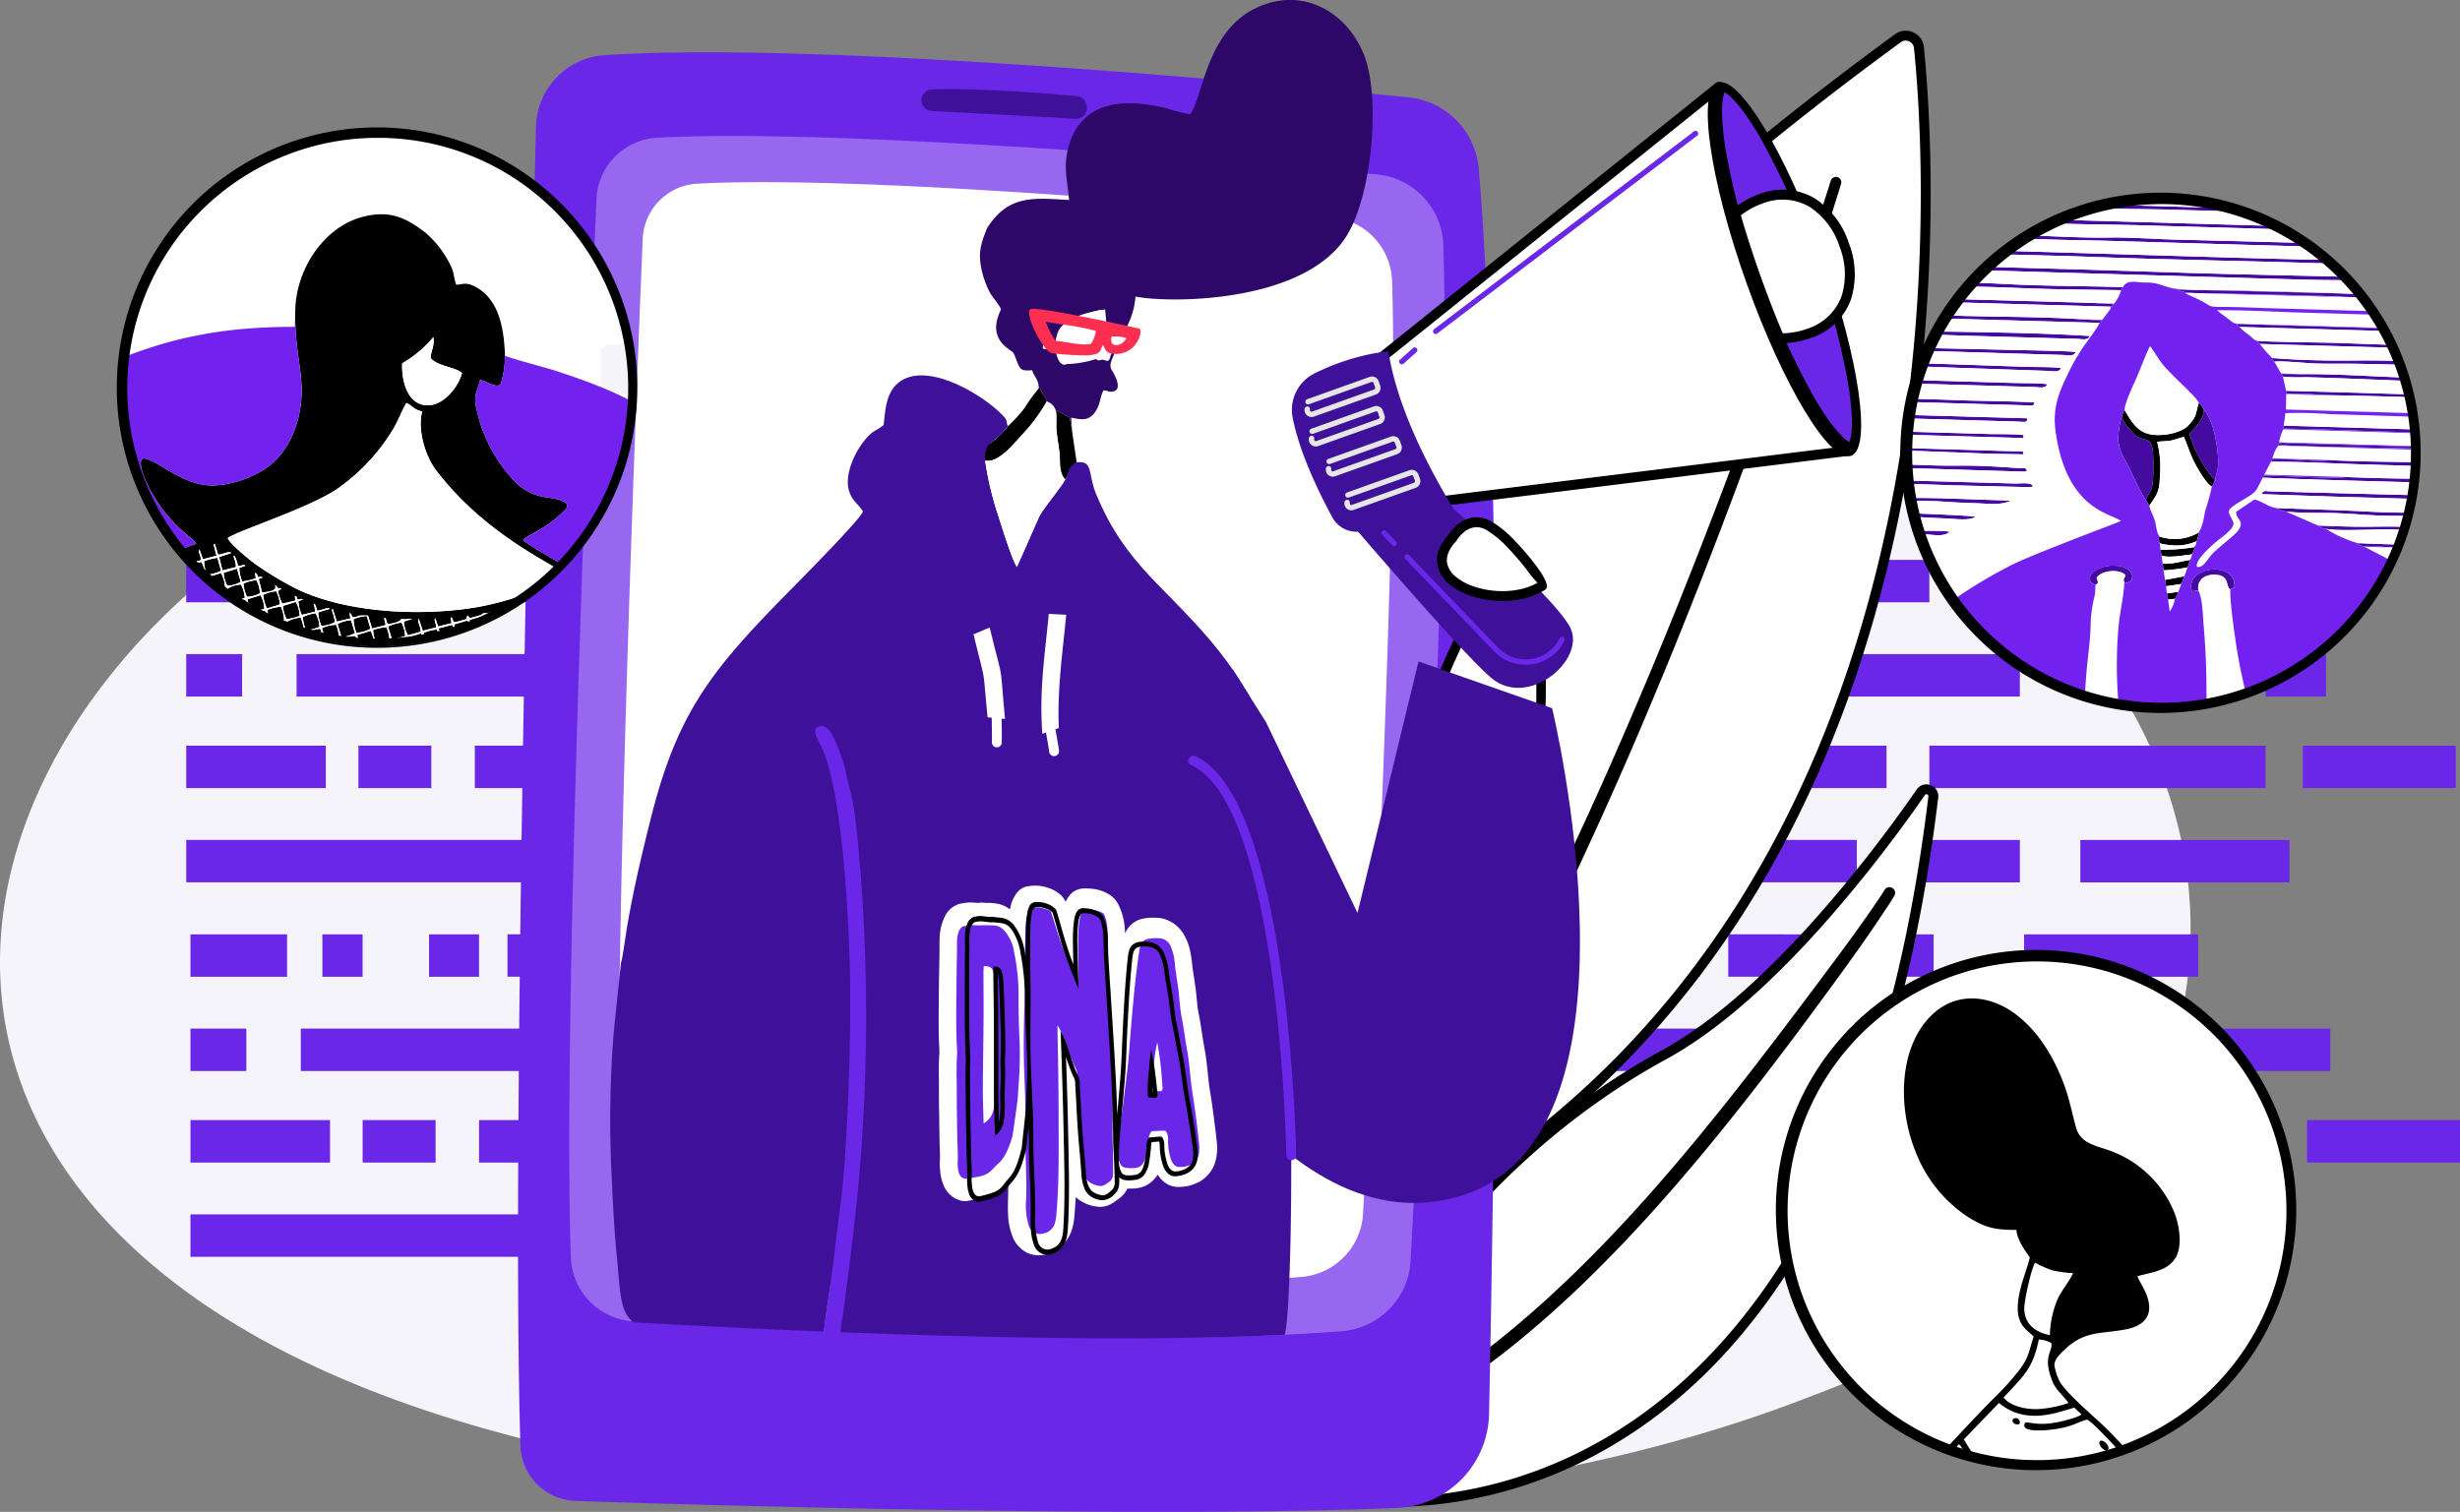 <svg xmlns="http://www.w3.org/2000/svg" width="489.294" height="300.795" viewBox="0 0 489.294 300.795">
    <rect x="0" y="0" width="489.294" height="300.795" fill="#808080" stroke="none"/>
    <g>
        <path data-name="Path 4417" d="M385.2 376.835a171.478 171.478 0 0 1-24.1 11.18c-78.622 31.084-171.651 22.023-191.422 19.81-29.194-3.267-85.631-9.583-126.433-36.018-61.729-40-52.115-103.008-4.235-144.6 8.758-7.61 55.024-49.839 149.054-56.61 56.906-4.1 123.239 4.169 171.278 26.341C460.175 243.482 453 337.512 385.2 376.835z" transform="translate(.001 -110.573)" style="fill:#f4f4fa"/>
        <path data-name="Path 4418" d="M943.425 450.332H805.092v8.442h138.333zm-49.71-74.492H804.25v8.442h89.465zm-42.01-55.72h9.945v8.442h-9.945zm-21.219 0h8v8.442h-8zm130.281 0h-34.618v8.442h34.619zm-52.616 0h-40.843v8.442h40.844zm-84.684 0H804.25v8.442h19.218zm163.583 18.752h-12.026v8.442h12.026zm-33.8 0h-16.714v8.442h16.713zm-27.1 0h-99.957v8.442h99.956zm-110.785 0H804.25v8.442h11.114zm84.266 18.216H861.65v8.442h37.98zm-46.627 0H838.49v8.442H853zm129.415 0h30.433v8.442h-30.434zm-74.266 0h66.872v8.442h-66.873zm-76.145 0H804.25v8.442h27.757zm106.17 18.752h41.585v8.442h-41.585zm-33.8 0h21.776v8.442h-21.777zm-51.829 18.776h9.945v8.442h-9.945zm-21.215 0h8v8.442h-8zm130.278 0h-34.621v8.442h34.619zm-52.616 0H868.15v8.442h40.844zm-84.684 0h-19.22v8.442h19.218zm163.582 18.752h-22.547v8.442h22.545zm-33.8 0h-16.716v8.442h16.713zm-27.1 0h-99.959v8.442h99.956zm-110.785 0h-11.117v8.442h11.114zm84.267 18.212h-37.98v8.445h37.98zm-46.627 0h-14.517v8.445h14.514zm129.415 0h30.433v8.445H983.26zm-74.266 0h66.872v8.445h-66.876zm-76.145 0h-27.761v8.445h27.757zm121.241 18.752h21.776v8.442h-21.779z" transform="translate(-524.399 -208.73)" style="fill:#6b27e8"/>
        <path data-name="Path 4419" d="M245.629 450.332H107.292v8.442h138.337zm-49.714-74.492H106.45v8.442h89.465zm-42.01-55.72h9.945v8.442h-9.945zm-21.215 0h8v8.442h-8zm130.281 0h-34.622v8.442h34.622zm-52.619 0h-40.844v8.442h40.844zm-84.684 0H106.45v8.442h19.218zm163.582 18.752h-12.026v8.442h12.026zm-33.8 0h-16.714v8.442h16.713zm-27.1 0H128.4v8.442h99.953zm-110.781 0H106.45v8.442h11.117zm84.263 18.216H163.85v8.442h37.98zm-46.627 0h-14.51v8.442H155.2zm129.418 0h30.429v8.442h-30.43zm-74.27 0h66.872v8.442h-66.873zm-76.145 0H106.45v8.442h27.757zm106.17 18.752h41.585v8.442h-41.585zm-33.8 0h21.772v8.442h-21.77zm-51.833 18.776h9.945v8.442h-9.945zm-21.215 0h8v8.442h-8zm130.281 0h-34.62v8.442h34.622zm-52.619 0H170.35v8.442h40.844zm-84.684 0h-19.216v8.442h19.218zm163.582 18.752h-22.543v8.442h22.545zm-33.8 0h-16.712v8.442h16.716zm-27.1 0h-99.952v8.442h99.953zm-110.781 0h-11.117v8.442h11.118zm84.263 18.212h-37.98v8.445h37.98zm-46.627 0h-14.51v8.445h14.51zm129.418 0h30.429v8.445h-30.428zm-74.27 0h66.872v8.445h-66.871zm-76.145 0h-27.756v8.445h27.757zm121.245 18.752h21.772v8.442h-21.771z" transform="translate(-69.409 -208.73)" style="fill:#6b27e8"/>
        <g data-name="Group 465">
            <path data-name="Path 4420" d="M801.486 22.77c3.132 31.059 13.967 212.554-154.517 253.315 0 0-37.893-117.647 150.338-255.19a2.639 2.639 0 0 1 4.179 1.876z" transform="translate(-419.811 -13.291)" style="fill:#fff"/>
            <path data-name="Path 4421" d="M382.657 9.381c1.569 15.582 5.073 68.9-12.948 123.426-18.049 54.62-57.658 110.461-142.321 130.942l-.9.219-.271-.894c-.1-.344-38.1-118.308 150.7-256.265a3.594 3.594 0 0 1 1.768-.682 3.656 3.656 0 0 1 1.841.3 3.615 3.615 0 0 1 2.133 2.951zm-14.82 122.811C385.74 78.017 382.256 25.05 380.696 9.573a1.669 1.669 0 0 0-1.823-1.486 1.582 1.582 0 0 0-.8.31C199.696 138.744 224.83 250.576 227.84 261.61c83.191-20.46 122.191-75.536 140-129.418z"/>
            <path data-name="Path 4422" d="M860.862 103.712c-2.958 9.527-6.114 18.985-9.346 28.418s-6.591 18.825-10.049 28.178-7.025 18.665-10.7 27.935-7.509 18.48-11.448 27.642c-7.916 18.31-16.368 36.4-25.8 54q-7.019 13.221-15.019 25.91a252.092 252.092 0 0 1-17.36 24.444.8.8 0 0 1-1.232-1.006A250.816 250.816 0 0 0 777.253 295q8.012-12.584 15.07-25.76c9.472-17.517 17.979-35.552 25.955-53.806q5.955-13.706 11.542-27.573 5.564-13.868 10.8-27.872t10.15-28.119c3.267-9.412 6.458-18.86 9.447-28.359a.339.339 0 0 1 .425-.219.335.335 0 0 1 .22.42z" transform="translate(-495.371 -67.339)" style="fill:rgba(0,0,0,.86)"/>
            <path data-name="Path 4423" d="M366.194 36.593q-2.25 7.25-4.572 14.256-2.344 7.1-4.781 14.183-2.406 7.01-4.948 14.141-2.521 7.067-5.1 14.051-2.61 7.052-5.282 14.026-2.6 6.806-5.432 13.926-2.8 7.062-5.63 13.873-2.881 6.952-5.822 13.79-5.961 13.785-12.339 27.291-6.42 13.508-13.484 26.762-3.518 6.613-7.318 13.174-3.742 6.451-7.735 12.777c-2.683 4.238-5.449 8.421-8.33 12.509s-5.9 8.1-9.078 12.008a1.516 1.516 0 0 1-1.034.557 1.5 1.5 0 0 1-1.117-.334l-.059-.049a1.529 1.529 0 0 1-.171-2.1.042.042 0 0 1 .017-.017c3.132-3.817 6.121-7.767 8.991-11.806s5.63-8.181 8.292-12.346 5.227-8.386 7.728-12.659 4.948-8.643 7.318-13.059q7.109-13.148 13.522-26.591 6.446-13.435 12.4-27.159 2.954-6.8 5.863-13.731t5.668-13.818q2.8-6.973 5.473-13.877 2.714-7 5.324-13.981 2.62-7 5.146-14.006 2.521-6.984 5-14.1c1.618-4.656 3.226-9.357 4.826-14.138q2.349-7.025 4.611-14.187v-.017a1.057 1.057 0 0 1 .529-.626 1.07 1.07 0 0 1 .818-.077 1.089 1.089 0 0 1 .626.529 1.057 1.057 0 0 1 .073.818zm-83.692 191.471.132-.209-.132.205c-2.686 4.21-5.456 8.362-8.334 12.412s-5.884 8.024-9.047 11.876l-.01.014a.061.061 0 0 0-.014.042.042.042 0 0 0 .021.035.061.061 0 0 0 .042.014.082.082 0 0 0 .038-.021c3.146-3.859 6.138-7.85 9.016-11.928s5.629-8.244 8.288-12.44z"/>
        </g>
        <g data-name="Group 466">
            <path data-name="Path 4424" d="M889.7 452.827a1.372 1.372 0 0 0-2.488-.947c-7.85 11.333-29.365 40.4-51.126 52.261-35.433 19.305-68.33 59.161-60.038 88.54-.004 0 95.052 14.399 113.652-139.854z" transform="translate(-505.165 -294.257)" style="fill:#fff"/>
            <path data-name="Path 4425" d="M383.554 158.456a.369.369 0 0 0-.066-.282.451.451 0 0 0-.4-.153.353.353 0 0 0-.23.16 278.317 278.317 0 0 1-20.426 26.031c-9.141 10.237-20.046 20.544-31.042 26.536-18.61 10.14-36.51 25.976-48.025 42.96-10.028 14.792-15.2 30.422-11.709 43.826 8.309.922 94.295 6.938 111.898-139.078zm1.458-1.524a2.3 2.3 0 0 1 .5 1.754C366.793 313.94 271.023 299.437 270.748 299.399l-.64-.083-.177-.623c-3.991-14.152 1.315-30.607 11.81-46.084 11.688-17.238 29.845-33.307 48.708-43.586 10.766-5.867 21.5-16.024 30.52-26.118a276.537 276.537 0 0 0 20.269-25.84 2.3 2.3 0 0 1 1.531-.985 2.393 2.393 0 0 1 2.244.852z"/>
            <path data-name="Path 4426" d="M375.938 177.709c-.487.887-1.924 3.017-2.488 3.866-2.481 3.73-5.237 7.62-7.864 11.236-23.665 32.531-53.583 71.5-88.268 89.315a.147.147 0 0 1-.136-.261c35.391-19.249 63.8-57.059 87.948-89.4 3.156-4.221 6.354-8.605 9.308-12.983.365-.543.932-1.381 1.246-1.921a.147.147 0 0 1 .254.148z"/>
            <path data-name="Path 4427" d="M376.8 178.175c-.449.821-1.618 2.571-2.286 3.57l-.244.369a261.18 261.18 0 0 1-3.894 5.686 489.109 489.109 0 0 1-3.991 5.585c-11.852 16.288-25.266 34.191-40.078 50.267-14.841 16.107-31.08 30.377-48.545 39.344a1.085 1.085 0 0 1-1.228-.132 1.162 1.162 0 0 1-.275-.341 1.129 1.129 0 0 1-.132-.442 1.083 1.083 0 0 1 .588-1.082c17.59-9.566 33.457-23.763 47.936-39.588s27.621-33.37 39.692-49.533a449.922 449.922 0 0 0 4.722-6.416q2.291-3.179 4.558-6.528l.031-.049c.362-.536.9-1.336 1.18-1.816a1.092 1.092 0 0 1 1.11-.557 1.209 1.209 0 0 1 .421.143 1.155 1.155 0 0 1 .334.285 1.079 1.079 0 0 1 .1 1.232z"/>
        </g>
        <g data-name="Group 468">
            <g data-name="Group 467">
                <path data-name="Path 4428" d="M299.683 44.7c-1.145 46.265-4.868 205.859-3.09 262.417a11.356 11.356 0 0 0 10.982 11c29.633.967 114.877 3.427 163.348 1.392a19.12 19.12 0 0 0 18.334-18.7c1.006-48.562 3.229-185.152-2.053-247.726A15.6 15.6 0 0 0 473.2 38.865c-32.27-3.229-117.984-11.121-159.858-8.4A14.623 14.623 0 0 0 299.683 44.7z" transform="translate(-193.08 -19.497)" style="fill:#6b27e8"/>
                <path data-name="Path 4429" d="M330.813 90.283c-1.618 37.893-6.723 163.954-5.1 210.567a13.188 13.188 0 0 0 12.412 12.722c28.022 1.639 99.894 5.254 141 1.966a14.828 14.828 0 0 0 13.609-13.992c2.081-38.659 8.062-156.041 6.51-202.132A14.572 14.572 0 0 0 485.966 85.4c-30.315-2.721-108.175-9.2-143.1-7.293a12.749 12.749 0 0 0-12.053 12.176z" transform="translate(-212.17 -50.702)" style="fill:rgba(255,255,255,.3)"/>
                <path data-name="Path 4430" d="M526.72 53.174a2.149 2.149 0 0 0 2.032 2.147c5.634.292 21.508 1.127 28.6 1.541a2.148 2.148 0 0 0 2.23-2.554l-.045-.233a2.147 2.147 0 0 0-1.91-1.733c-4.8-.438-19.267-1.66-28.853-1.315a2.142 2.142 0 0 0-2.054 2.147z" transform="translate(-343.439 -33.232)" style="fill:#3f119b"/>
                <path data-name="Path 4431" d="M358.367 115.614c-1.43 34.706-5.95 150.171-4.517 192.87a11.894 11.894 0 0 0 10.985 11.65c24.8 1.5 88.411 4.816 124.787 1.8a13.368 13.368 0 0 0 12.043-12.816c1.844-35.409 7.137-142.923 5.762-185.141a13.159 13.159 0 0 0-11.744-12.836c-26.832-2.495-95.739-8.424-126.652-6.681a11.486 11.486 0 0 0-10.665 11.156z" transform="translate(-230.541 -67.904)" style="fill:#fff"/>
            </g>
        </g>
        <circle data-name="Ellipse 265" cx="50.841" cy="50.841" r="50.841" transform="translate(24.316 26.338)" style="fill:#fff"/>
        <g data-name="Group 473">
            <path data-name="Path 4432" d="M296.4 227.84a50.315 50.315 0 0 0 3.16-8.264 1.778 1.778 0 0 0-1.754-1.5h-26.88a1.778 1.778 0 0 0-1.775 1.775v6.215a1.778 1.778 0 0 0 1.775 1.775zm5.08-21.066c.007-.379.014-.755.014-1.138a51.076 51.076 0 0 0-.734-8.626h-4.036a1.78 1.78 0 0 0-1.771 1.778V205a1.777 1.777 0 0 0 1.771 1.775h4.757z" transform="translate(-175.495 -128.457)" style="fill:#f4f4fa"/>
            <g data-name="Group 472">
                <g data-name="Group 469">
                    <path data-name="Path 4433" d="M88.351 189.331q1.054 1.279 2.185 2.488l1.9-.459c-.007-1.371-.668-1.583-.268-2.13l.7 1.924 2.686-.7-.466-1.809c-.115-.981-.059-.334.139-.553l.647 2.14c.734.056 2.126-.8 2.627-.313l-2.408.8.654 2.662 2.669-.661a4.721 4.721 0 0 0-.362-1.768c-.164-.922-.056-.306.059-.508a6.32 6.32 0 0 1 .7 1.983c.891.125.978-.341 1.524.014l-1.249.452a7.418 7.418 0 0 0 .585 2.686 14.083 14.083 0 0 0 2.69-.626l-.125-1.113c.609.317.24.362.651.891.518-.035.411-.212.842.059l-.776.306.658 2.651c.237.017 2.592-.15 2.658-.929.024-.264 0-.209-.07-.442.675.174.084.143.546.452.418.285.191-.07.734.205l-.682.428a9.431 9.431 0 0 0 .849 2.53l2.592-.616-.1-.939c.459.167.365.254.515.748.56-.063.668-.23 1.1-.014l-.9.331a7.031 7.031 0 0 0 .675 2.728l2.617-.647a5.129 5.129 0 0 0-.282-1.611c.5.181.515.818.7 1.4 1.033-.07 1.719-.525 2.206-.47.327.035.24.073.324.129l-2.3.682a6.786 6.786 0 0 0 .647 2.707 6.285 6.285 0 0 0 2.669-.762 9.1 9.1 0 0 0-.48-1.924c-.247-1.061-.08-.463.07-.647l.79 2.477 2.683-.63-.143-1.079c.546.237.181.3.623.842 1.458-.045.282-.463 3.048-.324l.8 2.578 2.7-.706a7.361 7.361 0 0 0-.195-.818c-.139-.64-.038-.512.049-.661.473.571.1.783.71 1.315 1.194-.258 2.279-.425 2.578-1.093 1.079.327 1.3-.139 2.119.042l-1.628.532a5.63 5.63 0 0 0 .828 2.728l2.505-.713c.028-.832-.5-1.691-.48-2.21.017-.341-.01-.122.1-.348l.79 2.37 2.683-.672c-.084-1.242-.518-1.291-.184-1.809l.574 1.632 2.651-.661-.164-1.187c.466.181.355.442.567.974a5.583 5.583 0 0 0 1.618-.344c1.409-.372.689-.164 1.169-.985l.494.553c.63-.24 1.308-.358 1.893-.557.564-.191.518-.344.79-.425a7.918 7.918 0 0 0 1.026-.094c.692-.181 1.35-.442 2.008-.64l2.234-.585a51.123 51.123 0 0 0 4.527-3.09 57.414 57.414 0 0 1-9.8 2.944c-11.3 2.234-27.8 1.615-38.133-3.876a71.126 71.126 0 0 1-6.907-4.207c-1.312-.9-5.24-4.1-5.846-5.4 1.792-1.43 15.457-5.7 21.511-9.614a38.911 38.911 0 0 0 11.4-12.085c.988-1.608 1.768-3.81 2.638-5.185.992.355 1.5 1.385 3.142 1.66-.988 3.48.571 8.845 2.711 11.66 8.984 11.813 20.968 17.607 24.277 19.761.313-.31.626-.626.933-.946-2.523-1.479-7.321-4.238-7.878-4.917 1.211-.943 3.173-1.869 4.551-2.77a22.553 22.553 0 0 0 4.064-3.462c1.061-1.816-3.612-2.112-4.649-2.335a10.99 10.99 0 0 1-5.045-2.484 29.614 29.614 0 0 1-8.045-14.493c-.825-3.323-.136-3.379.6-6.267 1.2.195 3.5 1.921 4.13.679a19 19 0 0 0 .818-5.508c-.195-4.75-.912-10.467-5.15-13.257-2.721-1.792-3.4-.7-4.576-.9-.358-.943-.418-2.14-.842-3.233a20.316 20.316 0 0 0-5.181-7.022c-3.9-3.01-7.057-4.513-12.193-3.3-8.045 1.9-13.578 10.505-13.769 18.54-.23 7.509 1.486 12.2 1.239 17.148-.24 4.826-1.959 9.792-5.477 13.139-3.107 2.958-9.405 5.167-13.685 4.617-6.1-.779-11.678-6.778-12.732-4.927-.564 2.38 2.651 7.624 4.127 9.618a35.565 35.565 0 0 0 3.222 3.664c.665.668 3.33 2.8 3.619 3.333a22.869 22.869 0 0 0-3.184 1.249zm44.136-37.156c-.15 3.3.953 8.3 5.025 8.355 3.194.042 6.124-3.594 6.876-6.43-1.42-1.235-4.715-1.26-6.222-2.94-.014-1.559.79-2.2.522-4.2a22.993 22.993 0 0 1-6.201 5.215z" transform="translate(-52.49 -79.892)" style="fill-rule:evenodd"/>
                    <path data-name="Path 4434" d="M176.37 353.341a10.453 10.453 0 0 1-2.693.7 11.024 11.024 0 0 1-.623-2.631 7.789 7.789 0 0 1 2.523-.779 5.482 5.482 0 0 1 .793 2.71z" transform="translate(-112.834 -228.623)" style="fill-rule:evenodd"/>
                    <path data-name="Path 4435" d="M146.52 349.7a5.823 5.823 0 0 1 1.743-.355 6.746 6.746 0 0 1 .578 1.535q-1.18-.563-2.321-1.18z" transform="translate(-95.536 -227.784)" style="fill-rule:evenodd"/>
                    <path data-name="Path 4436" d="M205.431 354.761a6.749 6.749 0 0 1-2.808.811 9.059 9.059 0 0 1-.56-2.7 7.021 7.021 0 0 1 2.631-.623z" transform="translate(-131.742 -229.671)" style="fill-rule:evenodd"/>
                    <path data-name="Path 4437" d="M159.03 355.966a4.814 4.814 0 0 1 1.354-.226 6.163 6.163 0 0 1 .365.915q-.866-.329-1.719-.689z" transform="translate(-103.693 -231.954)" style="fill-rule:evenodd"/>
                    <path data-name="Path 4438" d="M216.545 361.248a8.06 8.06 0 0 1-1.976.6H213.88a9.132 9.132 0 0 1-.619-2.665 9.7 9.7 0 0 1 2.648-.553 7.817 7.817 0 0 1 .636 2.618z" transform="translate(-139.053 -233.827)" style="fill-rule:evenodd"/>
                    <path data-name="Path 4439" d="M165.034 346.933a9.984 9.984 0 0 1-2.6.651 7.319 7.319 0 0 1-.741-2.617l2.564-.8a5.987 5.987 0 0 1 .777 2.766z" transform="translate(-105.427 -224.411)" style="fill-rule:evenodd"/>
                    <path data-name="Path 4440" d="M175.54 360.493c0-.066-.007-.132-.01-.191a6.642 6.642 0 0 1 2.631-.741l.518 1.722q-1.587-.345-3.139-.79z" transform="translate(-114.451 -234.445)" style="fill-rule:evenodd"/>
                    <path data-name="Path 4441" d="M187.45 359.834a8.207 8.207 0 0 1-.957.365q-.934-.162-1.851-.355l-.592-1.952a7.353 7.353 0 0 1 2.815-.668 8.409 8.409 0 0 1 .585 2.61z" transform="translate(-120.007 -232.917)" style="fill-rule:evenodd"/>
                    <path data-name="Path 4442" d="M142.432 334.356a5.585 5.585 0 0 1-2.585.7 7.7 7.7 0 0 1-.706-2.6 6.683 6.683 0 0 1 2.585-.679 6.188 6.188 0 0 1 .706 2.579z" transform="translate(-90.724 -216.329)" style="fill-rule:evenodd"/>
                    <path data-name="Path 4443" d="M242.431 361.864a4.329 4.329 0 0 1-.181-1.253 8.9 8.9 0 0 1 2.6-.661 7.336 7.336 0 0 1 .473 1.291q-1.433.349-2.892.623z" transform="translate(-157.951 -234.7)" style="fill-rule:evenodd"/>
                    <path data-name="Path 4444" d="M167.359 355.828a4.139 4.139 0 0 1-.414.191q-1.326-.418-2.624-.9l-.351-1.1a5.853 5.853 0 0 1 2.749-.839 8.258 8.258 0 0 1 .64 2.648z" transform="translate(-106.914 -230.285)" style="fill-rule:evenodd"/>
                    <path data-name="Path 4445" d="m204.6 363.1-.445-1.555 2.686-.807a7.5 7.5 0 0 1 .734 2.488q-1.503-.019-2.975-.126z" transform="translate(-133.113 -235.215)" style="fill-rule:evenodd"/>
                    <path data-name="Path 4446" d="M224.61 365.648a2.36 2.36 0 0 1 0-.313l2.641-.755.226.821q-1.42.162-2.867.247z" transform="translate(-146.45 -237.719)" style="fill-rule:evenodd"/>
                    <path data-name="Path 4447" d="m156.28 349.57-1.594.477c-.452-.2-.9-.4-1.347-.609a5.037 5.037 0 0 1-.306-1.89 7.905 7.905 0 0 1 2.624-.595 7.337 7.337 0 0 1 .623 2.617z" transform="translate(-99.774 -226.219)" style="fill-rule:evenodd"/>
                    <path data-name="Path 4448" d="M120.034 321.551a8.347 8.347 0 0 1-2.683.772 5.415 5.415 0 0 1-.679-2.683 10.422 10.422 0 0 1 2.631-.661z" transform="translate(-76.064 -207.986)" style="fill-rule:evenodd"/>
                    <path data-name="Path 4449" d="M192.72 365.988a2.624 2.624 0 0 1 .546-.035l.038.125a24.302 24.302 0 0 1-.584-.09z" transform="translate(-125.66 -238.612)" style="fill-rule:evenodd"/>
                    <path data-name="Path 4450" d="M220.06 367.485a6.364 6.364 0 0 1 1.065-.195 1.2 1.2 0 0 1 .087.153c-.383.017-.766.031-1.152.042z" transform="translate(-143.487 -239.486)" style="fill-rule:evenodd"/>
                    <path data-name="Path 4451" d="m133.579 336.886-1.768.494a38.532 38.532 0 0 1-1.207-.832l-.414-1.524a5.616 5.616 0 0 1 2.624-.814 6.43 6.43 0 0 1 .766 2.676z" transform="translate(-84.888 -217.916)" style="fill-rule:evenodd"/>
                    <path data-name="Path 4452" d="M195.652 364.584a4.959 4.959 0 0 1-.052-.466 8.069 8.069 0 0 1 2.676-.536l.376 1.329a54.032 54.032 0 0 1-3-.327z" transform="translate(-127.538 -237.051)" style="fill-rule:evenodd"/>
                    <path data-name="Path 4453" d="M253.4 357.26a4.413 4.413 0 0 1 .543 1.364c-.919.289-1.855.553-2.8.793l-.4-1.454z" transform="translate(-163.491 -232.946)" style="fill-rule:evenodd"/>
                    <path data-name="Path 4454" d="m153.716 340.7-2.533.779a7.447 7.447 0 0 1-.772-2.718 8.561 8.561 0 0 1 2.582-.7 5.47 5.47 0 0 1 .723 2.639z" transform="translate(-98.072 -220.433)" style="fill-rule:evenodd"/>
                    <path data-name="Path 4455" d="M277.577 351.53a1.953 1.953 0 0 1-.07-.7 4.979 4.979 0 0 1 2.662-.745l.035.129q-1.289.697-2.627 1.316z" transform="translate(-180.936 -228.263)" style="fill-rule:evenodd"/>
                    <path data-name="Path 4456" d="M122.389 330.385c-.278.1-.668.233-1.072.351-.759-.6-1.5-1.221-2.223-1.862a1.753 1.753 0 0 1-.017-.435l2.509-.8a6.106 6.106 0 0 1 .8 2.745z" transform="translate(-77.637 -213.632)" style="fill-rule:evenodd"/>
                    <path data-name="Path 4457" d="m225.188 358.663-2.568.762-.8-2.665a8.763 8.763 0 0 1 2.662-.779 5.438 5.438 0 0 1 .706 2.682z" transform="translate(-144.634 -232.111)" style="fill-rule:evenodd"/>
                    <path data-name="Path 4458" d="m126.4 336.679.926-.289c.132.355.292.828.428 1.3a48.056 48.056 0 0 1-1.354-1.011z" transform="translate(-82.417 -219.338)" style="fill-rule:evenodd"/>
                    <path data-name="Path 4459" d="M233.569 363.795a3.786 3.786 0 0 1-.09-.852l2.488-.773a4.076 4.076 0 0 1 .518 1.187c-.964.174-1.935.316-2.916.438z" transform="translate(-152.235 -236.147)" style="fill-rule:evenodd"/>
                    <path data-name="Path 4460" d="m112.748 324-.122.035q-1.185-1.091-2.3-2.255l1.667-.5a6.665 6.665 0 0 1 .755 2.72z" transform="translate(-71.939 -209.485)" style="fill-rule:evenodd"/>
                    <path data-name="Path 4461" d="M131.253 327.74a5.54 5.54 0 0 1-2.662.79 5.975 5.975 0 0 1-.731-2.575l2.631-.825z" transform="translate(-83.369 -211.996)" style="fill-rule:evenodd"/>
                    <path data-name="Path 4462" d="M196.4 357.2a7.122 7.122 0 0 1-2.655.818l-.8-2.613a6.355 6.355 0 0 1 2.693-.755z" transform="translate(-125.803 -231.243)" style="fill-rule:evenodd"/>
                    <path data-name="Path 4463" d="m268.761 354.237-.352-1.176 2.648-.741a4.07 4.07 0 0 1 .334.793q-1.291.601-2.63 1.124z" transform="translate(-175.013 -229.725)" style="fill-rule:evenodd"/>
                    <path data-name="Path 4464" d="M260.091 356.934a5.013 5.013 0 0 1-.226-1.4l2.561-.769a5.872 5.872 0 0 1 .47 1.176c-.923.359-1.859.691-2.805.993z" transform="translate(-169.439 -231.322)" style="fill-rule:evenodd"/>
                    <path data-name="Path 4465" d="m144.781 343.041-1.949.574c-.3-.167-.605-.337-.9-.511l-.508-1.963 2.61-.821a5.867 5.867 0 0 1 .747 2.721z" transform="translate(-92.211 -221.9)" style="fill-rule:evenodd"/>
                    <path data-name="Path 4466" d="M135.74 343.332a5.7 5.7 0 0 1 1.594-.306l.5 1.615q-1.061-.632-2.094-1.309z" transform="translate(-88.507 -223.664)" style="fill-rule:evenodd"/>
                    <path data-name="Path 4467" d="M286.33 349.505a.735.735 0 0 1 0-.091l.362-.115c-.122.07-.244.136-.365.205z" transform="translate(-186.697 -227.756)" style="fill-rule:evenodd"/>
                </g>
                <g data-name="Group 470">
                    <path data-name="Path 4468" d="m109.34 314.664.344.365 1.667-.5a6.665 6.665 0 0 1 .752 2.718l-.122.035c.254.233.512.466.769.7a1.753 1.753 0 0 1-.017-.435l2.509-.8a6.106 6.106 0 0 1 .8 2.745c-.278.1-.668.233-1.072.351l.3.237.926-.289c.132.355.292.828.428 1.3.125.09.251.184.379.275l-.414-1.524a5.615 5.615 0 0 1 2.624-.814 6.429 6.429 0 0 1 .766 2.676l-1.768.494c.1.07.209.136.31.205a5.7 5.7 0 0 1 1.594-.306l.5 1.615c.129.077.254.153.386.226l-.508-1.963 2.61-.821a5.867 5.867 0 0 1 .752 2.721l-1.949.574c.122.07.24.136.362.2a5.823 5.823 0 0 1 1.743-.355 6.747 6.747 0 0 1 .578 1.535c.087.042.174.08.261.122a5.036 5.036 0 0 1-.306-1.889 7.906 7.906 0 0 1 2.624-.6 7.338 7.338 0 0 1 .623 2.617l-1.594.477c.143.059.282.125.424.184a4.816 4.816 0 0 1 1.354-.226 6.157 6.157 0 0 1 .365.915c.118.045.233.09.351.132l-.351-1.1a5.854 5.854 0 0 1 2.749-.839 8.259 8.259 0 0 1 .64 2.648 4.149 4.149 0 0 1-.414.191c.351.108.706.212 1.058.313 0-.066-.007-.132-.01-.191a6.642 6.642 0 0 1 2.631-.741l.518 1.722c.136.031.271.063.407.091l-.592-1.952a7.351 7.351 0 0 1 2.815-.668 8.41 8.41 0 0 1 .585 2.61 8.211 8.211 0 0 1-.957.365l.574.094a2.623 2.623 0 0 1 .546-.035l.038.125c.157.024.313.045.47.066a4.959 4.959 0 0 1-.052-.466 8.068 8.068 0 0 1 2.676-.536l.376 1.329c.125.01.247.017.369.028l-.445-1.555 2.686-.807a7.5 7.5 0 0 1 .734 2.488h.369a9.133 9.133 0 0 1-.619-2.665 9.7 9.7 0 0 1 2.648-.553 7.817 7.817 0 0 1 .637 2.624 8.062 8.062 0 0 1-1.976.6c.351 0 .706-.007 1.058-.017a6.367 6.367 0 0 1 1.065-.195 1.2 1.2 0 0 1 .087.153c.146-.007.289-.017.435-.028a2.343 2.343 0 0 1 0-.313l2.641-.755.226.821c.1-.014.205-.024.306-.035a3.787 3.787 0 0 1-.09-.853l2.488-.772a4.075 4.075 0 0 1 .518 1.187c.077-.014.153-.031.23-.045a4.328 4.328 0 0 1-.181-1.253 8.9 8.9 0 0 1 2.6-.661 7.336 7.336 0 0 1 .473 1.291c.094-.024.188-.045.278-.07l-.4-1.454 2.658-.7a4.41 4.41 0 0 1 .543 1.364c.07-.021.136-.045.2-.066a5.014 5.014 0 0 1-.226-1.4l2.561-.769a5.873 5.873 0 0 1 .47 1.176c.1-.038.195-.073.292-.111l-.351-1.176 2.648-.741a4.077 4.077 0 0 1 .334.793l.261-.122a1.954 1.954 0 0 1-.07-.7 4.98 4.98 0 0 1 2.662-.745l.035.129q.188-.1.365-.2a.725.725 0 0 1 0-.09l.362-.115c.487-.275.974-.553 1.451-.842l-2.234.585c-.658.2-1.315.459-2.008.64a7.923 7.923 0 0 1-1.027.094c-.271.08-.226.233-.79.424-.585.2-1.263.317-1.893.557l-.494-.553c-.48.821.24.612-1.169.985a5.584 5.584 0 0 1-1.618.344c-.212-.532-.1-.793-.567-.974l.164 1.187-2.651.661-.574-1.632c-.334.518.1.567.184 1.809l-2.683.672-.79-2.37c-.108.226-.08.007-.1.348-.021.518.508 1.378.48 2.21l-2.505.713a5.63 5.63 0 0 1-.828-2.728l1.628-.532c-.814-.181-1.04.285-2.119-.042-.3.668-1.385.835-2.578 1.093-.605-.532-.237-.745-.71-1.315-.087.15-.188.021-.049.661a7.361 7.361 0 0 1 .195.818l-2.7.706-.8-2.578c-2.766-.139-1.59.278-3.048.324-.442-.539-.077-.605-.623-.842l.143 1.079-2.683.63-.79-2.477c-.15.184-.317-.414-.07.647a9.1 9.1 0 0 1 .48 1.924 6.286 6.286 0 0 1-2.669.762 6.787 6.787 0 0 1-.647-2.707l2.3-.682c-.084-.056 0-.094-.324-.129-.487-.056-1.173.4-2.206.47-.188-.585-.205-1.221-.7-1.4a5.129 5.129 0 0 1 .282 1.611l-2.617.647a7.03 7.03 0 0 1-.675-2.728l.9-.331c-.428-.216-.536-.049-1.1.014-.15-.494-.056-.581-.515-.748l.1.939-2.592.616a9.431 9.431 0 0 1-.849-2.53l.682-.428c-.543-.275-.317.08-.734-.205-.463-.31.129-.278-.546-.452.066.233.094.177.07.442-.066.779-2.422.947-2.658.929l-.658-2.652.776-.306c-.431-.271-.324-.094-.842-.059-.411-.529-.042-.574-.651-.891l.125 1.113a14.08 14.08 0 0 1-2.69.626 7.418 7.418 0 0 1-.585-2.686l1.249-.452c-.546-.355-.633.111-1.524-.014a6.319 6.319 0 0 0-.7-1.983c-.115.2-.223-.414-.059.508a4.721 4.721 0 0 1 .362 1.768l-2.669.661-.654-2.662 2.408-.8c-.5-.484-1.893.369-2.627.313l-.647-2.14c-.2.219-.254-.428-.139.553l.466 1.809-2.686.7-.7-1.924c-.4.546.261.759.268 2.13l-1.9.459zm42.507 14.625a5.438 5.438 0 0 0-.706-2.683 8.763 8.763 0 0 0-2.662.779l.8 2.665 2.568-.762zm-10.724-3.146a6.354 6.354 0 0 0-2.693.755l.8 2.613a7.121 7.121 0 0 0 2.655-.818zm3.121-.832a7.021 7.021 0 0 0-2.631.623 9.059 9.059 0 0 0 .56 2.7 6.749 6.749 0 0 0 2.808-.811zm-9.416 2.143a5.482 5.482 0 0 0-.793-2.711 7.79 7.79 0 0 0-2.523.779 11.024 11.024 0 0 0 .623 2.631 10.455 10.455 0 0 0 2.693-.698zm-3.929-2.2a5.987 5.987 0 0 0-.779-2.763l-2.565.8a7.319 7.319 0 0 0 .741 2.617 9.981 9.981 0 0 0 2.604-.648zm-3.963-2.251a5.47 5.47 0 0 0-.724-2.634 8.559 8.559 0 0 0-2.582.7 7.447 7.447 0 0 0 .772 2.718zM123 320.764a6.187 6.187 0 0 0-.706-2.575 6.68 6.68 0 0 0-2.585.679 7.694 7.694 0 0 0 .706 2.6 5.586 5.586 0 0 0 2.585-.704zm-4.586-4.892-2.631.825a5.975 5.975 0 0 0 .731 2.575 5.54 5.54 0 0 0 2.662-.79zm-3.883-2.14a10.425 10.425 0 0 0-2.631.661 5.416 5.416 0 0 0 .679 2.683 8.347 8.347 0 0 0 2.683-.772z" transform="translate(-71.293 -202.738)" style="fill-rule:evenodd;fill:#fff"/>
                    <path data-name="Path 4469" d="M168.837 232.11c-.988 3.48.571 8.845 2.711 11.66 8.984 11.817 20.972 17.607 24.277 19.761a51.065 51.065 0 0 1-4.986 4.343 57.417 57.417 0 0 1-9.8 2.944c-11.3 2.234-27.8 1.615-38.133-3.876a71.116 71.116 0 0 1-6.906-4.208c-1.312-.9-5.24-4.1-5.846-5.4 1.792-1.43 15.457-5.7 21.511-9.614a38.911 38.911 0 0 0 11.4-12.085c.988-1.608 1.768-3.81 2.638-5.185.992.355 1.5 1.385 3.142 1.66z" transform="translate(-84.862 -150.261)" style="fill-rule:evenodd;fill:#fff"/>
                    <path data-name="Path 4470" d="M235.554 196.94c1.507 1.681 4.8 1.705 6.222 2.94-.752 2.836-3.681 6.472-6.876 6.43-4.071-.052-5.174-5.059-5.025-8.355a22.994 22.994 0 0 0 6.2-5.216c.269 1.998-.535 2.642-.521 4.201z" transform="translate(-149.878 -125.673)" style="fill-rule:evenodd;fill:#fff"/>
                </g>
                <g data-name="Group 471">
                    <path data-name="Path 4471" d="M70.252 186.45c10.829-4.242 20.989-6.02 33.958-6l.087-3.427c-.23 7.509 1.486 12.2 1.239 17.148-.24 4.826-1.959 9.792-5.477 13.139-3.107 2.958-9.405 5.167-13.685 4.617-6.1-.779-11.678-6.778-12.732-4.927-.564 2.38 2.651 7.624 4.127 9.618a35.559 35.559 0 0 0 3.222 3.664c.665.668 3.33 2.8 3.619 3.334a22.864 22.864 0 0 0-3.184 1.249A50.629 50.629 0 0 1 69.88 192.6a51.281 51.281 0 0 1 .372-6.15z" transform="translate(-45.564 -115.423)" style="fill:#7321ef;fill-rule:evenodd"/>
                    <path data-name="Path 4472" d="M289.009 244.927c-2.523-1.479-7.321-4.238-7.878-4.917 1.211-.943 3.173-1.869 4.551-2.77a22.553 22.553 0 0 0 4.064-3.462c1.061-1.816-3.612-2.112-4.649-2.335a10.99 10.99 0 0 1-5.045-2.484 29.614 29.614 0 0 1-8.045-14.493c-.825-3.323-.136-3.379.6-6.267 1.2.195 3.5 1.921 4.13.679a19 19 0 0 0 .818-5.508c.6.4 8.414 2.46 9.941 2.961 3.226 1.058 6.4 2.15 9.538 3.448a71.89 71.89 0 0 1 6 2.8 50.683 50.683 0 0 1-14.025 32.348z" transform="translate(-177.114 -132.604)" style="fill:#7321ef;fill-rule:evenodd"/>
                </g>
            </g>
        </g>
        <g data-name="Group 478" transform="translate(377.507 37.987)">
            <circle data-name="Ellipse 266" cx="50.841" cy="50.841" r="50.841" transform="rotate(1.643 1.458 101.647)" style="fill:#fff"/>
            <g data-name="Group 477">
                <g data-name="Group 474">
                    <path data-name="Path 4473" d="m1133.41 153.239 63.563 1.855c3.066.084 6.117.094 9.169.125-.219-.237-.442-.47-.665-.7-8.094-.2-16.2-.365-24.288-.571-10.432-.268-20.86-.668-31.292-.957q-7.824-.219-15.645-.445h-.108a29.3 29.3 0 0 0-.734.693z" transform="translate(-1116.531 -137.448)" style="fill:#450ba0;fill-rule:evenodd"/>
                    <path data-name="Path 4474" d="M1208.648 145.2c-1.3-.007-2.61 0-3.873-.024-4.8-.1-9.6-.261-14.4-.372l-43.5-1.3c-.612-.021-1.388-.038-2.255-.056-.292.223-.581.452-.87.682 5.828.181 11.653.261 17.5.487 16.125.626 32.263.828 48.266 1.357q-.424-.389-.868-.774z" transform="translate(-1123.279 -131.521)" style="fill:#450ba0;fill-rule:evenodd"/>
                    <path data-name="Path 4475" d="m1156.31 135.167 4.3.16c4.339.164 8.654.184 12.989.31l38.958 1.117c.32.01.64.014.96.014a50.231 50.231 0 0 0-1.027-.724l-.226-.007-26.132-.672c-4.168-.122-8.734-.473-12.843-.39-4.322.087-10.571-.233-15.944-.456-.345.213-.69.429-1.035.648z" transform="translate(-1131.462 -125.699)" style="fill:#450ba0;fill-rule:evenodd"/>
                    <path data-name="Path 4476" d="M1216.3 254.691c.247-.651.752-1.274 1.065-1.983.605-1.371.557-7.227.205-8.57-.529-2.025-1.952-1.006-3.5-2.474-.734-.7-2.446-2.453-2.439-3.574-.553.713-.87 3.932-.79 4.959a10.508 10.508 0 0 0 1.555 4.151c1.016 1.851 2.85 6.169 3.904 7.491z" transform="translate(-1167.008 -193.23)" style="fill:#450ba0;fill-rule:evenodd"/>
                    <path data-name="Path 4477" d="M1171.85 126.35c5.661.212 12.92.24 17.3.365l29.09.832c-.417-.23-.842-.449-1.27-.668l-43.562-1.249c-.525.233-1.043.47-1.558.72z" transform="translate(-1141.595 -119.902)" style="fill:#450ba0;fill-rule:evenodd"/>
                    <path data-name="Path 4478" d="M1292.64 281.382c9.844.376 19.959.679 30.036.943.045-.243.087-.491.125-.738-3.7-.087-7.373-.181-11.013-.285l-17.37-.459c-1.006-.035-1.318-.303-1.778.539z" transform="translate(-1220.354 -221.062)" style="fill:#450ba0;fill-rule:evenodd"/>
                    <path data-name="Path 4479" d="M1293.43 272.256c10.074.393 20.158.658 30.238.929l.073-.706c-4.59-.077-9.179-.164-13.738-.355-1.524.418-13.71-.292-16.4-.334z" transform="translate(-1220.869 -215.204)" style="fill:#450ba0;fill-rule:evenodd"/>
                    <path data-name="Path 4480" d="M1303.013 291.152c2.533.362 6.629.244 9.333.317 3.02.083 5.912.344 8.9.484 2.133.1 4.165.083 6.229.059.052-.205.1-.411.153-.616-2.627-.017-5.258-.063-7.913-.209-6.218-.341-12.384-.463-18.609-.727a4.42 4.42 0 0 0 1.907.692z" transform="translate(-1225.877 -227.377)" style="fill:#450ba0;fill-rule:evenodd"/>
                    <path data-name="Path 4481" d="M1298.09 263.076c6.229-.038 12.868.369 19.142.546l9.733.282q.021-.376.031-.752c-5.6-.077-11.215-.115-16.744-.386a41.707 41.707 0 0 1-5.992-.035 51.206 51.206 0 0 0-6.013-.084z" transform="translate(-1223.908 -209.19)" style="fill:#450ba0;fill-rule:evenodd"/>
                    <path data-name="Path 4482" d="m1276.908 166.988 4.437.136c-.177-.233-.362-.463-.546-.692a414.26 414.26 0 0 1-3.563-.118l-32.945-.783c1.635.957 5.637.71 7.676.762 3.667.093 22.982.465 24.941.695z" transform="translate(-1188.829 -145.918)" style="fill:#450ba0;fill-rule:evenodd"/>
                    <path data-name="Path 4483" d="M1194.92 117.639c4.763.2 12.819.244 15.467.32l14.914.428a59.581 59.581 0 0 0-2.206-.7l-25.534-.731c-.891.206-1.768.435-2.641.683z" transform="translate(-1156.638 -114.249)" style="fill:#450ba0;fill-rule:evenodd"/>
                    <path data-name="Path 4484" d="m1298.72 204.73.442.706c2.345-.157 5.9.31 8.407.383 2.763.077 5.54 0 8.306.056 2.808.049 5.6.111 8.389.177-.09-.251-.181-.5-.278-.745-2.86-.083-5.721-.136-8.57-.09-5.459.087-11.25-.073-16.7-.487z" transform="translate(-1224.319 -171.478)" style="fill:#450ba0;fill-rule:evenodd"/>
                    <path data-name="Path 4485" d="m1308.019 213.852-3.859-.042.261.539a32.3 32.3 0 0 0 4.426.108c6.695.174 13.365.47 20.039.731a40.346 40.346 0 0 0-.195-.644q-2.417-.1-4.806-.212c-5.333-.251-10.511-.532-15.866-.48z" transform="translate(-1227.866 -177.399)" style="fill:#450ba0;fill-rule:evenodd"/>
                    <path data-name="Path 4486" d="M1325.02 300.5a2.8 2.8 0 0 0 1.576.654c3.187.588 11.2-.146 15.679.24.063-.205.125-.411.184-.616a38.99 38.99 0 0 0-1.135-.045c-2.717-.083-5.3.017-7.986 0-2.738-.007-5.573-.143-8.318-.233z" transform="translate(-1241.467 -233.924)" style="fill:#450ba0;fill-rule:evenodd"/>
                    <path data-name="Path 4487" d="M1256.412 248.864c.56-.793.028-.17.515-1.827a6.964 6.964 0 0 0 .3-2.06c.07-2.638-.887-8.689-2.811-10.568-.188 2.157-1.75 3.379-2.885 4.767a24.578 24.578 0 0 0 4.92 9.068z" transform="translate(-1193.549 -190.831)" style="fill:#450ba0;fill-rule:evenodd"/>
                    <path data-name="Path 4488" d="m1331.247 244.129-26.184-.759-.153.6c5.961.028 12.1.327 18.052.508l8.337.24-.052-.592z" transform="translate(-1228.355 -196.673)" style="fill:#450ba0;fill-rule:evenodd"/>
                    <path data-name="Path 4489" d="M1313.21 224.3c5.929.066 12.036.226 18.2.418-.042-.184-.09-.372-.132-.557a3940.56 3940.56 0 0 0-24.556-.717l.052.546c1.397.11 5.548-.045 6.436.31z" transform="translate(-1229.535 -183.678)" style="fill:#450ba0;fill-rule:evenodd"/>
                    <path data-name="Path 4490" d="m1089.195 266.247 23.5.724a1.709 1.709 0 0 0 .414-.049l.219-.087c-.2-.762-.56-.491-1.392-.55-4.4-.306-7.854-.557-12.436-.508-3.358.035-6.879-.111-10.341-.247.011.24.025.477.036.717z" transform="translate(-1087.678 -211.122)" style="fill:#450ba0;fill-rule:evenodd"/>
                    <path data-name="Path 4491" d="M1089.9 275.4c3.487.09 6.984.223 10.456.324l13.939.334a1.281 1.281 0 0 0 .438-.077l.247-.132c-.466-.832-2.592-.491-3.5-.518l-21.657-.6c.031.232.056.454.077.669z" transform="translate(-1088.115 -217.127)" style="fill:#450ba0;fill-rule:evenodd"/>
                    <path data-name="Path 4492" d="m1290.491 195.464 26.578.745a19.371 19.371 0 0 0-.261-.567q-4.917-.157-9.75-.348c-3.835-.153-14.569-.195-17.228-.473z" transform="translate(-1218.522 -165.016)" style="fill:#450ba0;fill-rule:evenodd"/>
                    <path data-name="Path 4493" d="M1307.432 186.138c-9.726-.285-19.141-.585-22.367-.675-2.067-.059-5.063-.32-7.025-.15l.7.529 28.975.807a43.665 43.665 0 0 0-.285-.512z" transform="translate(-1210.835 -158.781)" style="fill:#450ba0;fill-rule:evenodd"/>
                    <path data-name="Path 4494" d="M1329.659 253.961q-4.593-.141-9.2-.254l-16.274-.449c-.6-.017-1.653-.268-2.029.209.891.5 17.186.564 27.51.835a7.632 7.632 0 0 0-.007-.341z" transform="translate(-1226.562 -203.067)" style="fill:#450ba0;fill-rule:evenodd"/>
                    <path data-name="Path 4495" d="M1347.52 310.54c1.246 1.343 3.908.324 5.54.832q1.326.021 2.658.049c.077-.2.153-.4.226-.6a359.03 359.03 0 0 1-8.424-.285z" transform="translate(-1256.138 -240.47)" style="fill:#450ba0;fill-rule:evenodd"/>
                    <path data-name="Path 4496" d="M1105.83 190.147c1.844.063 3.682.132 5.5.188l22.844.654c1 .028 2.164.383 2.547-.574-9.861-.616-20.276-.748-30.555-.9-.11.204-.221.42-.336.632z" transform="translate(-1098.548 -161.554)" style="fill:#450ba0;fill-rule:evenodd"/>
                    <path data-name="Path 4497" d="m1090.43 237.942 21.334.612c2.366.07 2.3.317 2.516-.637l-23.752-.668c-.035.231-.067.464-.098.693z" transform="translate(-1088.506 -192.682)" style="fill:#450ba0;fill-rule:evenodd"/>
                    <path data-name="Path 4498" d="M1094.6 218.056c.665.014 1.075.021 1.152.024l22.687.644c1.051.031 2.057.386 2.509-.56-1.792-.261-4.506-.181-6.4-.237l-19.74-.567c-.072.233-.142.463-.208.696z" transform="translate(-1091.225 -179.713)" style="fill:#450ba0;fill-rule:evenodd"/>
                    <path data-name="Path 4499" d="M1091.331 285.316c2.314-.028 4.621-.028 6.845.146 2.3.178 4.739.233 7.06.334 2.077.091 4.367.386 6.26-.543l-14.218-.484c-2.028-.056-4.043-.052-6.058-.042.035.196.073.395.111.589z" transform="translate(-1089.022 -223.636)" style="fill:#450ba0;fill-rule:evenodd"/>
                    <path data-name="Path 4500" d="M1099.106 257.046c2.3.07 4.586.2 6.883.268l6.622.118c-.111-.832-.313-.581-1.281-.592l-22.263-.661c0 .167-.007.338-.007.5 3.34.086 6.817.27 10.046.367z" transform="translate(-1087.613 -205.025)" style="fill:#450ba0;fill-rule:evenodd"/>
                    <path data-name="Path 4501" d="M1366.79 320.54a2.187 2.187 0 0 0 .251.275c.038-.083.08-.167.118-.251z" transform="translate(-1268.703 -246.99)" style="fill:#450ba0;fill-rule:evenodd"/>
                    <path data-name="Path 4502" d="M1123.258 209.237c1.1.031 1.956.376 2.509-.56-1.827-.268-4.621-.184-6.556-.24l-21.2-.717c-.08.212-.16.428-.237.644z" transform="translate(-1093.292 -173.428)" style="fill:#450ba0;fill-rule:evenodd"/>
                    <path data-name="Path 4503" d="m1155.2 163.1.355-.6c-7.843-.254-15.721-.2-23.547-.637-2.123-.115-4.377-.2-6.674-.264a35.8 35.8 0 0 0-.682.772c2.526.049 5.042.1 7.523.2 3.9.143 7.673.289 11.584.369z" transform="translate(-1110.819 -143.356)" style="fill:#450ba0;fill-rule:evenodd"/>
                    <path data-name="Path 4504" d="m1092.03 228.689 22.123.637c2.265.066 2.269.327 2.575-.536-4.245-.278-8.762-.271-13.042-.393-3.793-.108-7.714-.313-11.521-.327l-.135.619z" transform="translate(-1089.549 -186.697)" style="fill:#450ba0;fill-rule:evenodd"/>
                    <path data-name="Path 4505" d="m1089.44 247.419 23.369.661.042-.588c-1.875-.254-4.68-.16-6.656-.209l-16.706-.473c-.018.202-.032.407-.049.609z" transform="translate(-1087.861 -198.916)" style="fill:#450ba0;fill-rule:evenodd"/>
                    <path data-name="Path 4506" d="M1142.088 181.825c.313-.209.163 0 .456-.452l-4.339-.285c-7.76-.477-15.53-.435-23.3-.64l-3.382-.1q-.2.308-.386.616z" transform="translate(-1102.01 -155.582)" style="fill:#450ba0;fill-rule:evenodd"/>
                    <path data-name="Path 4507" d="M1093.207 294.179c2.324.139 4.59.268 6.552.327 1.354.038 4.9.553 5.807-.341-.414-.167-6.5-.459-12.527-.686.061.234.109.471.168.7z" transform="translate(-1090.208 -229.346)" style="fill:#450ba0;fill-rule:evenodd"/>
                    <path data-name="Path 4508" d="m1101.35 199.574 27.152.811c1.075.031 2.015.372 2.526-.6-2.067-.226-10.408-.334-13.143-.414l-16.288-.362-.247.565z" transform="translate(-1095.626 -167.749)" style="fill:#450ba0;fill-rule:evenodd"/>
                    <path data-name="Path 4509" d="M1148.448 172.54c.345-.195.122.125.445-.4-.766-.477-2.669.014-3.64-.344l-27.368-.759c-.16.212-.32.425-.477.64z" transform="translate(-1106.098 -149.511)" style="fill:#450ba0;fill-rule:evenodd"/>
                    <path data-name="Path 4510" d="m1095.979 304.015 1.235.056c1.468.066 4.075.64 5.035-.508-1.625-.2-3.935-.146-5.641-.195a69.957 69.957 0 0 1-.849-.028c.073.226.142.452.219.675z" transform="translate(-1091.982 -235.775)" style="fill:#450ba0;fill-rule:evenodd"/>
                    <path data-name="Path 4511" d="M1099.325 313.36a1.345 1.345 0 0 0 .519-.424c-.237-.021-.473-.038-.713-.056.069.16.131.32.194.48z" transform="translate(-1094.179 -241.996)" style="fill:#450ba0;fill-rule:evenodd"/>
                    <path data-name="Path 4512" d="M1253.888 329.739c-.338-2 1.187-3.111 3.031-3.128 3.344-.035 2.258 2.314 3.32 2.912l.807-.407c.5-5.536-10.161-4.127-8.424.8z" transform="translate(-1194.136 -250.256)" style="fill:#450ba0;fill-rule:evenodd"/>
                    <path data-name="Path 4513" d="m1195.7 327.212.439-.289c.028-.786-.1-.4-.223-1.124.95-1.447 4.423-1.778 5.651-.567.007.821-.511.654-.163 1.479 2.143.609 2.752-3.424-2.384-3.306a6.677 6.677 0 0 0-3.556 1.044c-1.164.851-1.383 2.394.236 2.763z" transform="translate(-1156.39 -248.857)" style="fill:#450ba0;fill-rule:evenodd"/>
                </g>
                <g data-name="Group 475">
                    <path data-name="Path 4514" d="M1213.589 231.754a2.181 2.181 0 0 0-.459 1.263c-.007 1.12 1.7 2.878 2.439 3.574 1.552 1.468 2.975.449 3.5 2.474.351 1.343.4 7.2-.205 8.57-.313.71-.818 1.333-1.065 1.983l.7 1.173c1.6-2.321 2.022-2.885 2.112-5.842a19.988 19.988 0 0 0-.546-6.848c.9-.181 1.837-.083 2.9-.31.821-.174 1.615-.546 2.411-.685.839 1.9 1.225 3.417 2.283 5.421.612 1.162 2.265 3.984 3.292 4.45l.424-.786.038-.619a24.577 24.577 0 0 1-4.92-9.068c1.134-1.388 2.7-2.61 2.885-4.767a3.506 3.506 0 0 0-1.041-1.427c-.7 2.262-.3 2.589-2.081 4.524-.943 1.03-3.111 1.649-4.534 1.806-4.664.511-6.076-1.295-8.133-4.886z" transform="translate(-1168.511 -188.158)" style="fill-rule:evenodd"/>
                    <path data-name="Path 4515" d="M1234.22 305.341c-.411.251-.15.745-.056 1.315a13.871 13.871 0 0 0 3.862.428 10 10 0 0 0 3.466-.832c.122-.285.2-.529.3-.825l.15-.484c.059-.431.059-.164-.045-.414a9.459 9.459 0 0 1-3.469 1.187 9.841 9.841 0 0 1-4.208-.375z" transform="translate(-1182.116 -236.552)" style="fill-rule:evenodd"/>
                    <path data-name="Path 4516" d="m1234.94 313.389.219 1.218c1.736.473 4.29-.073 6.089-.278l.47-1.211c-.157-.3.069-.056-.24-.188a36.429 36.429 0 0 1-6.538.459z" transform="translate(-1182.732 -242.029)" style="fill-rule:evenodd"/>
                    <path data-name="Path 4517" d="m1236.21 320.842.167 1.34a33.029 33.029 0 0 0 4.774-.585l.56-1.507c-1.722.271-3.761.939-5.5.752z" transform="translate(-1183.56 -246.698)" style="fill-rule:evenodd"/>
                    <path data-name="Path 4518" d="m1237.55 330.185.216 1.253 3.027-.442.609-1.555z" transform="translate(-1184.434 -252.794)" style="fill-rule:evenodd"/>
                    <path data-name="Path 4519" d="m1239.144 338.654-.254.1.139 1.2 1.35-.171a3.7 3.7 0 0 0 .689-1.385l-1.924.254z" transform="translate(-1185.308 -258.637)" style="fill-rule:evenodd"/>
                </g>
                <g data-name="Group 476">
                    <path data-name="Path 4520" d="M1141.339 113.321a50.887 50.887 0 0 1 12.722 1.983l-25.534-.731a50.929 50.929 0 0 1 12.812-1.252zm14.927 2.679a50.615 50.615 0 0 1 6.712 2.839l-43.562-1.249a50.929 50.929 0 0 1 6.469-2.338c4.764.2 12.819.244 15.467.32zm7.982 3.507a51.312 51.312 0 0 1 4.388 2.7l-.226-.007-26.132-.672c-4.169-.122-8.734-.473-12.844-.39-4.322.087-10.571-.233-15.944-.456q2.114-1.289 4.367-2.373c5.661.212 12.92.24 17.3.365zm5.414 3.424c1.138.828 2.245 1.7 3.309 2.613-1.3-.007-2.61 0-3.873-.024-4.8-.1-9.6-.261-14.4-.372l-43.5-1.3c-.613-.021-1.388-.038-2.255-.056q1.7-1.3 3.5-2.46l4.3.16c4.339.164 8.654.184 12.989.31l38.958 1.117c.32.01.64.014.96.014zm4.186 3.386q1.4 1.258 2.7 2.613c-8.094-.2-16.2-.365-24.288-.571-10.432-.268-20.86-.668-31.292-.957q-7.824-.219-15.645-.445h-.108a52.976 52.976 0 0 1 2.867-2.481c5.828.181 11.653.261 17.5.487 16.125.623 32.264.825 48.267 1.354zm3.365 3.316q1.226 1.326 2.359 2.742a414.26 414.26 0 0 1-3.563-.118c-7.62-.251-15.279-.438-22.9-.623-2.571-.059-9.311.066-11.4-.529-1.872-.536-2.815-1.068-4.844-1.026-1.771.035-3.654-.752-4.531.929-7.843-.254-15.721-.2-23.547-.637-2.123-.115-4.377-.2-6.674-.264a52.67 52.67 0 0 1 2.366-2.453l63.563 1.855c3.068.083 6.12.091 9.172.124zm2.906 3.434a49.299 49.299 0 0 1 1.952 2.7l-20.453-.592c-3.257-.09-6.611-.268-9.858-.261-2.391.007-1.868-.153-3.8-1.19-1.148-.612-2.251-.988-3.309-1.587l31.032.79 4.437.136zm2.415 3.4c.56.866 1.1 1.743 1.607 2.641l-28.094-.8c-1.855-.042-1.5-.056-2.9-1.1-.706-.529-1.472-1.072-2.116-1.622 5.721-.056 11.841.334 17.607.491q6.949.185 13.896.394zm1.952 3.26c.494.9.964 1.82 1.4 2.756q-4.917-.157-9.75-.348c-3.835-.153-14.569-.195-17.228-.473-.592-.261-.48-.271-1.016-.724a23.5 23.5 0 0 0-.866-.7 10.016 10.016 0 0 1-1.517-1.315zm1.663 3.323c.4.866.772 1.743 1.12 2.638-2.86-.084-5.721-.136-8.57-.09-5.459.087-11.25-.073-16.7-.487a24.731 24.731 0 0 1-2.432-2.8zm1.4 3.382c.317.846.609 1.705.88 2.571q-2.416-.1-4.805-.212c-5.334-.251-10.512-.529-15.867-.48l-3.967-.139-1.343-2.356c2.345-.157 5.9.31 8.407.383 2.763.077 5.54 0 8.306.056 2.807.053 5.598.115 8.388.181zm1.075 3.215q.4 1.331.72 2.69a3940.56 3940.56 0 0 0-24.556-.717l-.63-2.812a32.3 32.3 0 0 0 4.426.108c6.695.174 13.365.47 20.039.731zm.853 3.247q.355 1.576.609 3.184l-25.328-.727.052-3.09 6.469.216c5.929.066 12.036.226 18.2.418zm.717 3.88c.122.839.223 1.688.3 2.54l-26.184-.759.345-2.5a86.249 86.249 0 0 1 8.883.2l16.655.523zm.365 3.288c.07.853.115 1.712.139 2.571l-27.291-.759a9.509 9.509 0 0 1 .818-2.6q13.111.378 26.333.792zm.156 3.285c.01.745.007 1.5-.014 2.248 0 .077-.007.15-.01.226-5.6-.077-11.215-.115-16.744-.386l-11.893-.372c.229-.727.689-2.175 1.287-2.54zm-.056 3.226q-.057 1.289-.184 2.561c-4.59-.077-9.179-.164-13.738-.355l-16.3-.473 1.347-2.561c6.229-.038 12.868.369 19.141.546l9.733.282zm-.258 3.267c-.1.856-.212 1.705-.351 2.544-3.7-.087-7.373-.181-11.013-.285l-17.37-.459c-1.006-.035-1.322-.3-1.778.539 9.844.376 19.959.679 30.036.943a48.379 48.379 0 0 1-.567 2.756c-2.627-.017-5.258-.063-7.913-.209-6.218-.341-12.384-.463-18.609-.727-1.545-.181-3.066-1.5-4.343-1.681l-3.629 2.432c-.07 1.528 1.844 1.782.358 3.779-.818 1.1-4.078 3.4-5.393 4.927-.665.769-1.625 2.6-2.749 2.227-.463-1.207 2.568-3.848 3.469-4.684.874-.811 4.318-2.951 3.727-4.238-1.068-2.324-1.834-2.13 2.07-4.457 2.916-1.736 2.276-1.548 3.817-4.336 10.074.397 20.158.662 30.237.933zm-1.2 6.653q-.282 1.117-.609 2.22a39.063 39.063 0 0 0-1.134-.045c-2.718-.084-5.3.017-7.986 0-2.742-.01-5.574-.146-8.32-.237l-6.416-2.8c2.533.362 6.629.244 9.332.317 3.02.084 5.912.344 8.9.484 2.133.1 4.165.083 6.229.059zm-.793 2.836c-.306.974-.64 1.938-1 2.885a359.03 359.03 0 0 1-8.424-.285 25.679 25.679 0 0 1-6.253-2.839c3.188.591 11.198-.143 15.68.243zm-1.228 3.48q-.528 1.331-1.124 2.624l-.369-.024-5.348-2.77 4.182.122q1.329.024 2.662.052zm-88.874 10.6a50.806 50.806 0 0 1-5.56-10.185 1.345 1.345 0 0 0 .518-.425c-.237-.021-.473-.038-.713-.056a48.29 48.29 0 0 1-.953-2.645l1.235.056c1.469.066 4.075.64 5.035-.508-1.625-.2-3.935-.146-5.641-.195a69.957 69.957 0 0 1-.849-.028c-.282-.9-.543-1.809-.78-2.732 2.324.139 4.59.268 6.552.327 1.354.038 4.9.553 5.807-.341-.414-.167-6.5-.459-12.527-.686q-.292-1.216-.522-2.453c2.314-.028 4.621-.028 6.844.146 2.3.177 4.739.233 7.06.334 2.077.09 4.367.386 6.26-.543L1095.86 173c-2.028-.056-4.043-.052-6.058-.042q-.245-1.394-.41-2.815c3.487.09 6.984.223 10.456.324l13.939.334a1.281 1.281 0 0 0 .438-.077l.247-.132c-.466-.832-2.592-.491-3.5-.518l-21.657-.6q-.125-1.237-.2-2.488l23.5.724a1.71 1.71 0 0 0 .414-.049l.219-.087c-.2-.762-.56-.491-1.392-.55-4.4-.306-7.854-.557-12.436-.508-3.358.035-6.879-.111-10.341-.247a51.296 51.296 0 0 1-.035-2.749c3.344.08 6.817.264 10.046.362 2.3.07 4.586.2 6.883.268l6.622.118c-.111-.832-.313-.581-1.281-.592l-22.263-.661v-.334q.037-1.164.122-2.317l23.369.661.042-.588c-1.875-.254-4.68-.16-6.656-.209l-16.706-.473q.115-1.331.3-2.634l21.334.612c2.366.07 2.3.317 2.516-.637l-23.752-.668c.132-.866.285-1.722.459-2.575l22.124.637c2.265.066 2.269.327 2.575-.536-4.245-.278-8.762-.271-13.042-.393-3.793-.108-7.714-.313-11.521-.327.223-1.023.477-2.036.759-3.031.665.014 1.075.021 1.152.024l22.687.644c1.051.031 2.057.386 2.509-.56-1.792-.261-4.506-.181-6.4-.237l-19.74-.567q.412-1.373.9-2.711l25.488.873c1.1.031 1.956.376 2.509-.56-1.827-.268-4.621-.184-6.556-.24l-21.2-.717q.469-1.253 1.009-2.467l27.152.811c1.075.031 2.015.372 2.526-.6-2.067-.226-10.408-.334-13.143-.414l-16.288-.362q.621-1.357 1.312-2.669c1.844.063 3.681.132 5.5.188l22.844.654c1 .028 2.164.383 2.547-.574-9.861-.616-20.276-.748-30.555-.9.477-.873.978-1.733 1.507-2.571l30.948.859c-.108.571-2.61 3.88-3.152 4.67a39.076 39.076 0 0 0-2.85 4.882c-2.1 4.276-3.414 7.328-2.711 12.224 2.22 15.457 10.968 16.041 12.983 17.631-.247.167-18.164 6.834-21.97 8.863a95.638 95.638 0 0 0-11.673 7.035zm-1.19-56.781a48.057 48.057 0 0 1 1.8-2.6l31.038.859c-.049.522-.421.846-.79 1.347a11.05 11.05 0 0 1-.967 1.274l-4.4-.143c-7.76-.477-15.53-.435-23.3-.64zm2.272-3.24q.981-1.289 2.042-2.512c2.526.049 5.042.1 7.523.2 3.9.143 7.673.289 11.584.369l11.441.157a8.706 8.706 0 0 1-1.378 2.683l-3.845-.136z" transform="translate(-1087.603 -111.863)" style="fill-rule:evenodd;fill:#fff"/>
                    <path data-name="Path 4521" d="M1256.532 331.727c.884 1.848.842 4.986 1.051 7.144a152.208 152.208 0 0 1 .526 15.69 50.3 50.3 0 0 0 7.891-2.091c-.438-2.112-.873-4.019-1.107-5.132-.693-3.327-2.105-12.662-2.008-15.825-1.061-.6.024-2.947-3.32-2.912-1.847.016-3.371 1.129-3.033 3.126z" transform="translate(-1196.78 -252.245)" style="fill-rule:evenodd;fill:#fff"/>
                    <path data-name="Path 4522" d="M1193.837 329.25c-.125.738-.042 1.347-.191 2.123a25.385 25.385 0 0 0-.821 6.138c-.087 3.055-.487 5.456-.759 8.431-.125 1.4-.285 3.5-.386 5.783a50.811 50.811 0 0 0 6.74 1.594 87.694 87.694 0 0 1-.056-15.491c.237-2.919 1.065-6.312 1.176-9.078-.348-.825.171-.658.164-1.479-1.229-1.211-4.7-.88-5.651.567.122.724.25.338.223 1.124z" transform="translate(-1154.525 -250.896)" style="fill-rule:evenodd;fill:#fff"/>
                    <path data-name="Path 4523" d="M1228.56 263.525c.185.884.814 2.039 1.11 2.992.268.863.331 2.638 1.006 3.163a9.84 9.84 0 0 0 4.21.376 9.46 9.46 0 0 0 3.469-1.187c.835-1.11 1.047-3.083 1.371-4.482a46.175 46.175 0 0 0 1.284-4.677c-1.026-.466-2.679-3.288-3.292-4.45-1.058-2-1.444-3.518-2.282-5.421-.8.139-1.59.512-2.411.685-1.061.226-1.994.129-2.9.31a19.979 19.979 0 0 1 .546 6.848c-.09 2.959-.51 3.518-2.111 5.843z" transform="translate(-1178.572 -200.892)" style="fill-rule:evenodd;fill:#fff"/>
                    <path data-name="Path 4524" d="M1214.45 210.654c2.057 3.591 3.469 5.4 8.132 4.885 1.423-.157 3.591-.776 4.534-1.806 1.781-1.935 1.385-2.262 2.081-4.524-.372-1.173-5.867-5.808-7.533-8.1-.435-.6-1.844-2.85-2.14-3.16-.428.553-2.178 5.1-2.665 6.208-.642 1.452-2.413 5.084-2.409 6.497z" transform="translate(-1169.371 -167.058)" style="fill-rule:evenodd;fill:#fff"/>
                    <path data-name="Path 4525" d="m1236.69 325 .3 1.907 3.852-.745.623-1.747a33.029 33.029 0 0 1-4.775.585z" transform="translate(-1183.873 -249.521)" style="fill-rule:evenodd;fill:#fff"/>
                    <path data-name="Path 4526" d="m1235.57 317.228.223 1.566c1.74.188 3.779-.48 5.5-.752l.365-1.093c-1.8.205-4.353.752-6.089.278z" transform="translate(-1183.142 -244.65)" style="fill-rule:evenodd;fill:#fff"/>
                    <path data-name="Path 4527" d="m1234.48 309.884.16 1.256a36.432 36.432 0 0 0 6.538-.459c.553-.3.508-.512.63-1.2a10 10 0 0 1-3.466.832 13.873 13.873 0 0 1-3.862-.429z" transform="translate(-1182.432 -239.779)" style="fill-rule:evenodd;fill:#fff"/>
                    <path data-name="Path 4528" d="m1238.17 334.352.139 1.347.365.028 1.924-.254.6-1.562z" transform="translate(-1184.838 -255.709)" style="fill-rule:evenodd;fill:#fff"/>
                    <path data-name="Path 4529" d="m1239.29 342.55.327 2.345a5.933 5.933 0 0 0 1.023-2.516l-1.35.171z" transform="translate(-1185.568 -261.231)" style="fill-rule:evenodd;fill:#fff"/>
                </g>
                <path data-name="Path 4530" d="M1171.065 222.282c-.1 3.163 1.316 12.5 2.008 15.825.233 1.113.668 3.02 1.106 5.132a51.018 51.018 0 0 0 29.121-26.4 2.157 2.157 0 0 1-.25-.275l-5.348-2.77 4.182.122c-1.632-.508-4.294.512-5.54-.832a25.681 25.681 0 0 1-6.253-2.839 2.794 2.794 0 0 1-1.576-.654l-6.416-2.8a4.42 4.42 0 0 1-1.9-.692c-1.545-.181-3.065-1.5-4.343-1.681l-3.629 2.432c-.07 1.528 1.844 1.782.358 3.779-.818 1.1-4.078 3.4-5.393 4.927-.665.769-1.625 2.6-2.749 2.227-.463-1.207 2.568-3.848 3.469-4.684.873-.811 4.318-2.951 3.727-4.238-1.068-2.324-1.834-2.13 2.07-4.457 2.916-1.736 2.276-1.548 3.817-4.336l.174-.466c2.69.042 14.876.752 16.4.334l-16.3-.473 1.347-2.561.157-.428a51.216 51.216 0 0 1 6.013.083 41.7 41.7 0 0 0 5.992.035l-11.894-.372c.23-.727.689-2.175 1.287-2.54l27.375.825v-.254c-10.324-.271-26.619-.331-27.51-.835.376-.477 1.427-.226 2.029-.209l16.274.449q4.609.115 9.2.254v-.118l-27.291-.759a9.509 9.509 0 0 1 .818-2.6q13.111.376 26.334.79l-.01-.157-8.337-.24c-5.957-.181-12.092-.48-18.052-.508l.153-.6.344-2.5a86.263 86.263 0 0 1 8.884.2c2.157.063 8.65.268 16.653.518-.035-.233-.073-.463-.108-.7l-25.328-.727.052-3.09 6.469.216c-.887-.351-5.038-.191-6.437-.31l-.052-.546-.63-2.812-.261-.539 3.859.042-3.967-.139-1.343-2.356-.442-.706a24.745 24.745 0 0 1-2.432-2.8l-.661-.644c-.591-.261-.48-.271-1.016-.724a23.5 23.5 0 0 0-.866-.7 10.013 10.013 0 0 1-1.517-1.315l-.7-.529c1.963-.17 4.958.09 7.025.15 3.225.09 12.641.39 22.367.675l-.059-.108-28.095-.8c-1.855-.042-1.5-.056-2.9-1.1-.706-.529-1.472-1.072-2.116-1.622 5.72-.056 11.841.334 17.607.491q6.947.188 13.894.4a84.318 84.318 0 0 0-.463-.7l-20.453-.592c-3.257-.09-6.611-.268-9.858-.261-2.391.007-1.868-.153-3.8-1.19-1.148-.612-2.251-.988-3.309-1.587l31.031.79c-1.959-.23-21.275-.6-24.942-.7-2.039-.052-6.041.195-7.676-.762l32.945.783c-7.62-.251-15.279-.438-22.9-.623-2.571-.059-9.311.066-11.4-.529-1.872-.536-2.815-1.068-4.844-1.027-1.771.035-3.654-.752-4.531.929l-.355.6a8.7 8.7 0 0 1-1.378 2.683l-3.845-.136c.971.358 2.874-.132 3.64.344-.324.522-.1.2-.446.4-.048.522-.421.846-.79 1.347a11.039 11.039 0 0 1-.967 1.274l-4.4-.143 4.339.285c-.292.449-.143.244-.456.452-.108.571-2.61 3.88-3.152 4.67a39.11 39.11 0 0 0-2.85 4.882c-2.1 4.276-3.413 7.328-2.71 12.224 2.22 15.457 10.968 16.041 12.982 17.631-.247.167-18.164 6.834-21.97 8.863a95.656 95.656 0 0 0-11.671 7.036 50.927 50.927 0 0 0 26.449 19.281c.1-2.286.261-4.384.386-5.783.271-2.975.672-5.376.759-8.431a25.409 25.409 0 0 1 .821-6.138c.15-.776.066-1.385.191-2.123-1.621-.369-1.4-1.91-.237-2.763a6.677 6.677 0 0 1 3.556-1.044c5.136-.118 4.527 3.915 2.384 3.306-.111 2.766-.94 6.159-1.176 9.078a87.718 87.718 0 0 0 .056 15.491 51.063 51.063 0 0 0 17.433-.108 152.174 152.174 0 0 0-.525-15.69c-.209-2.157-.167-5.3-1.051-7.144l-1.267.174c-1.736-4.924 8.925-6.333 8.424-.8l-.807.407zm-21.483-34.407a2.179 2.179 0 0 1 .459-1.263c0-1.413 1.768-5.045 2.408-6.5.487-1.107 2.238-5.654 2.666-6.208.3.31 1.7 2.561 2.14 3.16 1.667 2.293 7.161 6.928 7.533 8.1a3.5 3.5 0 0 1 1.041 1.427c1.924 1.879 2.881 7.93 2.812 10.568a6.98 6.98 0 0 1-.3 2.06c-.487 1.656.045 1.033-.515 1.827l-.424.786a46.11 46.11 0 0 1-1.284 4.677c-.324 1.4-.536 3.372-1.371 4.482.1.251.1-.017.045.414 0 .014-.143.459-.15.484-.1.3-.181.539-.3.825-.122.689-.077.9-.63 1.2.31.132.083-.111.24.188l-.469 1.211-.366 1.093-.56 1.507-.623 1.747-.609 1.555-.6 1.562a3.7 3.7 0 0 1-.689 1.385 5.934 5.934 0 0 1-1.023 2.516l-.327-2.345-.139-1.2.254-.1-.365-.028-.139-1.347-.216-1.253-.3-1.907-.167-1.34-.223-1.566-.219-1.218-.16-1.256c-.094-.571-.355-1.065.056-1.315-.675-.525-.738-2.3-1.005-3.163-.3-.953-.926-2.109-1.11-2.992l-.7-1.173c-1.054-1.322-2.888-5.64-3.908-7.492a10.509 10.509 0 0 1-1.555-4.151c-.08-1.026.237-4.245.79-4.958z" transform="translate(-1104.963 -143.016)" style="fill:#7321ef;fill-rule:evenodd"/>
            </g>
            <path data-name="Path 4531" d="M53.754.867a51.439 51.439 0 1 1-36.783 14.016A51.275 51.275 0 0 1 53.754.867zm35.061 16.915a50.248 50.248 0 1 0 13.692 35.938 50.091 50.091 0 0 0-13.69-35.939z"/>
            <path data-name="Path 4532" d="M53.767.376a51.752 51.752 0 1 1-19.963 3.361A51.775 51.775 0 0 1 53.767.376zm19.333 5.4a51.117 51.117 0 1 0 16.215 11.532A50.757 50.757 0 0 0 73.1 5.776zm15.355 12.346a49.607 49.607 0 1 0 10.338 16.459 49.833 49.833 0 0 0-10.338-16.462zM73.019 5.961a50.914 50.914 0 1 1-19.288-4.4 50.845 50.845 0 0 1 19.288 4.4z"/>
        </g>
        <g data-name="Group 482" transform="translate(345.651 181.568)">
            <circle data-name="Ellipse 267" cx="50.841" cy="50.841" r="50.841" transform="rotate(10.66 9.39 100.665)" style="fill:#fff"/>
            <g data-name="Group 481">
                <g data-name="Group 479">
                    <path data-name="Path 4533" d="M1149.2 811.959a50.543 50.543 0 0 1-16.187 2.843c-.839-.946-1.691-1.649-2.039-.988-.115.219.038.578.306.974a51.3 51.3 0 0 1-15.672-2.846c.71-.748 1.239-1.326 1.448-1.6 1.061 1.009 1.3 3.048 2.568 2.589.216-.853-.146-1.2-.591-1.883-.365-.564-.623-1.054-1-1.656l6.977-7.245a11.333 11.333 0 0 0 3.285 1.91c4.224 1.451 7.958.15 11.7-.985l1.434 1.354c-.766.658-3.946 1.4-5.042 1.6-3.8.7-5.23-.15-6.145.035-1.371 2.3 5.234 1.427 6.222 1.256 3.507-.6 3.852-1.235 6.079-1.865 1.569.915 4.889 4.739 6.663 6.5zm-4.047-2.293c-.7.772.835 2.157 1.343 1.945.848-.351-.262-2.136-1.34-1.945zm-16.076-3.333a.814.814 0 0 0-1.225-1c-.488.567.375 1.344 1.228 1z" transform="translate(-1073.068 -704.599)" style="fill-rule:evenodd;fill:#fff"/>
                    <path data-name="Path 4534" d="M1154.736 766.556c.383 1.674-1.649 2.467-.017 6.963a6.948 6.948 0 0 0 1.461 2.62c.313.344 1.848 2.084 1.98 2.359a22.932 22.932 0 0 1-6.281 1.225c-2.234.021-5.139-.512-6.639-2.293 3.848-4.231 5.8-5.571 7.022-11.57a6.385 6.385 0 0 1 2.474.696z" transform="translate(-1092.388 -680.937)" style="fill-rule:evenodd;fill:#fff"/>
                    <path data-name="Path 4535" d="M1166.8 724.066c-.752 1.7-2.258 3.372-3.093 5.23a19.319 19.319 0 0 0-1.514 7.112c-2.919-.578-5.084-2.2-5.1-5.362-.01-1.441 1.416-8.052 2.161-9.037a25.833 25.833 0 0 0 3.212 1.444 21.332 21.332 0 0 0 4.339.612z" transform="translate(-1100.114 -652.345)" style="fill-rule:evenodd;fill:#fff"/>
                </g>
                <g data-name="Group 480">
                    <path data-name="Path 4536" d="M1114.767 652.57a22.936 22.936 0 0 0 6.281-1.225c-.132-.275-1.667-2.015-1.98-2.359a6.951 6.951 0 0 1-1.461-2.62c-1.632-4.5.4-5.289.018-6.963a6.385 6.385 0 0 0-2.474-.7c-1.218 6-3.174 7.339-7.022 11.57 1.5 1.781 4.405 2.314 6.639 2.293zm17.945 8.094a45.17 45.17 0 0 1-1.3.48c-1.775-1.764-5.094-5.588-6.664-6.5-2.227.63-2.571 1.267-6.079 1.865-.988.17-7.593 1.04-6.222-1.256.915-.184 2.342.661 6.145-.035 1.1-.2 4.277-.943 5.042-1.6l-1.434-1.354c-3.741 1.134-7.474 2.436-11.7.985a11.334 11.334 0 0 1-3.285-1.91l-6.977 7.245c.379.6.637 1.093 1 1.656.445.682.807 1.03.592 1.882-1.27.459-1.507-1.58-2.568-2.589-.209.271-.738.849-1.448 1.6-.456-.157-.9-.324-1.354-.494l.518-.55c3.031-3.212 6.26-6.757 9.367-9.83a57.888 57.888 0 0 0 4.593-5.049c2.2-2.773 2.165-3.852 3.17-7.074-1.041-1.256-3.518-2.046-3.111-6.632.289-3.264 1.555-5.971 2.359-9.058-.031-.3-2.488-3.076-2.669-5.539-4.2.014-6.19-.39-9.792-2.676a27.247 27.247 0 0 1-10.324-13.049c-3.389-8.382-3.476-20.579 3.375-27.11 4.951-4.718 11.758-3.873 16.866.136 4.482 3.518 7.415 8.556 9.377 13.832 1.023 2.752 1.566 5.637 2.342 8.452.968 3.511 4.377 3.65 7.492 4.934a21.84 21.84 0 0 1 12.026 11.883c1.016 2.54 1.764 6.733.271 9.179-1.6 2.624-4.84 2.85-7.551 3.636.383 1.26 2.248 3.438 2.335 6.114.087 2.732-2.21 3.981-4.524 4.437-5.32 1.04-8.3.132-12.589 4.329-.731.713-1.827 1.8-1.736 2.9a11.516 11.516 0 0 0 1.051 3.177c1.444 2.467 6.639 6.792 9.193 9.27 1.43 1.385 2.818 2.972 4.207 4.318zm-10.749-35.158a21.343 21.343 0 0 1-4.339-.612 25.816 25.816 0 0 1-3.212-1.444c-.745.985-2.171 7.6-2.161 9.037.021 3.16 2.185 4.785 5.1 5.362a19.316 19.316 0 0 1 1.514-7.112c.835-1.858 2.342-3.532 3.093-5.23z" transform="translate(-1055.277 -553.784)" style="fill-rule:evenodd"/>
                    <path data-name="Path 4537" d="M1160 836.158c-.268-.4-.421-.755-.306-.974.348-.661 1.2.042 2.039.988-.574.004-1.151 0-1.733-.014z" transform="translate(-1101.79 -725.969)" style="fill-rule:evenodd"/>
                    <path data-name="Path 4538" d="M1200.181 823.723c1.079-.191 2.189 1.594 1.343 1.945-.508.213-2.046-1.168-1.343-1.945z" transform="translate(-1128.094 -718.656)" style="fill-rule:evenodd"/>
                    <path data-name="Path 4539" d="M1151.757 811.974c-.852.344-1.715-.428-1.225-1a.813.813 0 0 1 1.225 1z" transform="translate(-1095.746 -710.24)" style="fill-rule:evenodd"/>
                </g>
            </g>
            <path data-name="Path 4540" d="M68.858 8.809a51.436 51.436 0 1 1-38.523 8.087 51.261 51.261 0 0 1 38.523-8.087zm31.985 22.193a50.252 50.252 0 1 0 7.9 37.639 50.087 50.087 0 0 0-7.9-37.639z"/>
            <path data-name="Path 4541" d="M68.949 8.33a51.751 51.751 0 1 1-20.238.195 51.756 51.756 0 0 1 20.238-.195zm18.254 8.355a51.121 51.121 0 1 0 14.211 13.929 50.881 50.881 0 0 0-14.211-13.929zm13.233 14.594a49.61 49.61 0 1 0 7.634 17.875 49.835 49.835 0 0 0-7.634-17.876zM87.092 16.852a50.923 50.923 0 1 1-18.356-7.36 50.81 50.81 0 0 1 18.359 7.359z"/>
        </g>
        <path data-name="Path 4542" d="M75.158 26.932a50.247 50.247 0 1 0 35.53 14.717 50.089 50.089 0 0 0-35.531-14.715zm-36.37 13.88a51.433 51.433 0 1 1-15.063 36.366 51.276 51.276 0 0 1 15.063-36.366z"/>
        <path data-name="Path 4543" d="M75.157 27.423a49.819 49.819 0 1 0 35.183 14.573 49.582 49.582 0 0 0-35.183-14.573zm-19.4 2.86A50.9 50.9 0 1 1 39.279 41.3a50.57 50.57 0 0 1 16.476-11.017zM38.44 40.465a51.768 51.768 0 1 1-11.276 16.858A51.976 51.976 0 0 1 38.44 40.465zm17.235-10.37a51.153 51.153 0 1 0 19.483-3.855 51.05 51.05 0 0 0-19.483 3.855z"/>
        <g data-name="Group 486">
            <path data-name="Path 4544" d="M831.82 326.41s-10.428 19.295-11.789 25.77 10.655 19.545 17.252 14.656 2.735-33.509 2.735-33.509z" transform="translate(-534.619 -212.831)" style="fill:#fff"/>
            <path data-name="Path 4545" d="M297.492 115.117c-2.189 4.116-9.976 18.992-11.121 24.434-.438 2.091.786 5.07 2.811 7.8a21.278 21.278 0 0 0 4.2 4.276 12.166 12.166 0 0 0 4.666 2.321 4.847 4.847 0 0 0 4.029-.734c5.714-4.231 2.819-28.867 2.394-32.215zm-13.045 24.03c1.375-6.552 11.639-25.575 11.88-26.021a.784.784 0 0 1 .122-.181.982.982 0 0 1 1.385-.115l8.2 6.914a.989.989 0 0 1 .338.623c.01.084 3.942 29.194-3.125 34.428a6.747 6.747 0 0 1-5.6 1.082 14.14 14.14 0 0 1-5.453-2.676 23.5 23.5 0 0 1-4.593-4.677c-2.329-3.148-3.714-6.707-3.154-9.376z"/>
            <path data-name="Path 4546" d="m645.118 379.808 6.625 10.481 18.188 37.953 12.13-50.041 26.571 9.3s20.471 84.054-17.28 96.738-66.138-49.79-66.138-49.79-37.114-59.37 19.904-54.641z" transform="translate(-399.921 -246.6)" style="fill-rule:evenodd;fill:#3f119b"/>
            <path data-name="Path 4547" d="M764.97 282.672s24.037 28.251 30.377 33.652c7.356 6.267 18.828-3.494 15.815-9.858s-28.251-28.126-28.251-28.126z" transform="translate(-498.787 -181.488)" style="fill:#3f119b"/>
            <path data-name="Path 4548" d="m788.67 103.764 67.467-54.154 24.96 72.523-84.514 10.46z" transform="translate(-514.241 -32.347)" style="fill:#fff"/>
            <path data-name="Path 4549" d="m273.813 70.651 67.467-54.154a.983.983 0 0 1 1.381.153.966.966 0 0 1 .167.3l24.959 72.526a.982.982 0 0 1-.612 1.249 1.038 1.038 0 0 1-.205.049l-84.51 10.456a.987.987 0 0 1-1.089-.8l-7.888-28.749a.982.982 0 0 1 .33-1.03zm67.606-51.746-65.873 52.877 7.516 27.381 82.468-10.206z"/>
            <path data-name="Path 4550" d="M362.492 50.866c7.314 20.5 9.854 38.332 5.679 39.821s-13.494-13.922-20.808-34.424-9.854-38.332-5.679-39.821 13.494 13.922 20.808 34.424z"/>
            <path data-name="Path 4551" d="M1009.659 122.339c-.929-.452-3.375-2.6-7.126-9.085a149.944 149.944 0 0 1-10.648-23.8 150.079 150.079 0 0 1-6.817-25.154c-1.2-7.391-.665-10.606-.23-11.545.932.452 3.379 2.6 7.126 9.082a150.136 150.136 0 0 1 10.648 23.8 150.439 150.439 0 0 1 6.82 25.161c1.2 7.391.665 10.606.226 11.545z" transform="translate(-641.822 -34.395)" style="fill:#6b27e8"/>
            <path data-name="Path 4552" d="M1013.552 121.333c2.638 7.391.793 14.806-7.092 17.617a15.878 15.878 0 0 1-5.794.933 216.5 216.5 0 0 1-4.649-11.932 215.781 215.781 0 0 1-4.148-12.861 15.941 15.941 0 0 1 5.038-2.912c7.886-2.815 14.007 1.761 16.645 9.155z" transform="translate(-646.734 -72.597)" style="fill:#fff"/>
            <path data-name="Path 4553" d="M367.746 48.402a16.755 16.755 0 0 1 .4 11.191 12.614 12.614 0 0 1-8.087 7.69h-.007a17.3 17.3 0 0 1-3.038.776 17.012 17.012 0 0 1-3.1.209.98.98 0 0 1-.88-.6q-1.211-2.845-2.4-5.9a223.536 223.536 0 0 1-6.44-19.009.994.994 0 0 1 .358-1.061 16.792 16.792 0 0 1 2.474-1.743 17.046 17.046 0 0 1 2.829-1.308 12.614 12.614 0 0 1 11.124.835 16.735 16.735 0 0 1 6.767 8.92zm-1.458 10.529a14.792 14.792 0 0 0-.4-9.861v-.007a14.767 14.767 0 0 0-5.933-7.888 10.715 10.715 0 0 0-9.447-.668l-.028.01a15.067 15.067 0 0 0-4.221 2.324c.56 1.917 1.145 3.835 1.757 5.734q1.007 3.116 2.192 6.448a239.598 239.598 0 0 0 2.251 6.041q1.033 2.651 2.126 5.244a14.7 14.7 0 0 0 2.123-.188 14.979 14.979 0 0 0 2.655-.682l.059-.024a10.693 10.693 0 0 0 6.865-6.483z"/>
            <path data-name="Path 4554" d="M742.958 205.2a45.816 45.816 0 0 1 14.688-4.433c1.6 10.324 7.088 21.7 12.948 31.362l-17.457 4.252a5.447 5.447 0 0 1-6.615-2.519c-2.575-4.718-6.538-12.777-7.916-19.893a8.073 8.073 0 0 1 4.353-8.769z" transform="translate(-481.5 -130.909)" style="fill:#3f119b"/>
            <g data-name="Group 483">
                <path data-name="Path 4555" d="M819.849 115.187a.531.531 0 0 1-.5-.922l51.694-39.358a.533.533 0 0 1 .644.849L820 115.111a.489.489 0 0 1-.146.077z" transform="translate(-534.107 -48.772)" style="fill:#6b27e8"/>
                <path data-name="Path 4556" d="M800.494 201.981a.533.533 0 0 1-.536-.9l2.564-2.3a.532.532 0 1 1 .71.793l-2.565 2.3a.474.474 0 0 1-.173.107z" transform="translate(-521.485 -129.528)" style="fill:#6b27e8"/>
            </g>
            <g data-name="Group 484">
                <path data-name="Path 4557" d="m759.884 218.865-12.342 4.4a1.392 1.392 0 0 1-1.82-1.628.533.533 0 0 1 1.037.244.316.316 0 0 0 .1.317.324.324 0 0 0 .327.066l12.339-4.4a.331.331 0 0 0 .2-.418l-.313-.877a.33.33 0 0 0-.418-.2l-12.433 4.431a.529.529 0 0 1-.678-.32.535.535 0 0 1 .324-.682l12.429-4.433a1.391 1.391 0 0 1 1.778.842l.313.877a1.394 1.394 0 0 1-.842 1.778z" transform="translate(-486.213 -140.375)" style="fill:#e6e6e6"/>
                <path data-name="Path 4558" d="m762.321 235.7-12.339 4.4a1.39 1.39 0 0 1-1.82-1.628.533.533 0 1 1 1.037.244.326.326 0 0 0 .428.383l12.339-4.4a.33.33 0 0 0 .2-.418l-.313-.877a.33.33 0 0 0-.418-.2L749 237.637a.532.532 0 1 1-.355-1l12.429-4.437a1.394 1.394 0 0 1 1.778.842l.313.88a1.391 1.391 0 0 1-.844 1.778z" transform="translate(-487.804 -151.349)" style="fill:#e6e6e6"/>
                <path data-name="Path 4559" d="m772.048 252.965-12.339 4.4a1.39 1.39 0 0 1-1.82-1.628.531.531 0 1 1 1.034.244.324.324 0 0 0 .1.317.329.329 0 0 0 .327.066l12.339-4.4a.328.328 0 0 0 .2-.418l-.313-.877a.327.327 0 0 0-.418-.2l-12.43 4.431a.532.532 0 1 1-.358-1l12.429-4.433a1.391 1.391 0 0 1 1.778.842l.313.877a1.394 1.394 0 0 1-.842 1.778z" transform="translate(-494.145 -162.609)" style="fill:#e6e6e6"/>
                <path data-name="Path 4560" d="m782.648 272.2-12.339 4.4a1.39 1.39 0 0 1-1.82-1.629.533.533 0 0 1 1.037.244.325.325 0 0 0 .424.383l12.342-4.4a.326.326 0 0 0 .195-.418l-.313-.877a.324.324 0 0 0-.414-.2l-12.433 4.436a.534.534 0 0 1-.358-1.006L781.4 268.7a1.392 1.392 0 0 1 1.775.842l.313.877a1.391 1.391 0 0 1-.84 1.781z" transform="translate(-501.057 -175.149)" style="fill:#e6e6e6"/>
            </g>
            <g data-name="Group 485">
                <path data-name="Path 4561" d="M829.869 338.413a8.773 8.773 0 0 1-1.823.438 8.624 8.624 0 0 1-7.387-2.6l-17.673-18.386a.533.533 0 0 1 .769-.738l17.67 18.386a7.574 7.574 0 0 0 6.486 2.279 7.417 7.417 0 0 0 5.585-3.761c.063-.111.125-.23.188-.348a.532.532 0 0 1 .94.5 18.42 18.42 0 0 1-.2.369 8.426 8.426 0 0 1-4.551 3.859z" transform="translate(-523.479 -206.674)" style="fill:#6b27e8"/>
                <path data-name="Path 4562" d="M792.343 306.342a.529.529 0 0 1-.564-.132l-1.969-2.05a.532.532 0 1 1 .766-.738l1.973 2.049a.533.533 0 0 1-.017.752.491.491 0 0 1-.189.119z" transform="translate(-514.886 -197.735)" style="fill:#6b27e8"/>
            </g>
            <path data-name="Path 4563" d="M826.27 301.742s2.8-4.844 7.154-2.554 11.257 11.528 10.721 12.047c-8.852 5.456-25.815-.888-17.875-9.493z" transform="translate(-537.414 -194.68)" style="fill:#fff"/>
            <path data-name="Path 4564" d="M288.073 106.46c.477-.759 3.619-5.334 8.4-2.822a21.607 21.607 0 0 1 4.847 3.967 53 53 0 0 1 4.5 5.338c1.368 1.869 2.105 3.469 1.8 4.05a1.174 1.174 0 0 1-.09.139 1.007 1.007 0 0 1-.115.129.888.888 0 0 1-.219.16c-4.252 2.592-10.2 2.662-14.684 1.12a13.016 13.016 0 0 1-4.349-2.408 6.514 6.514 0 0 1-2.272-3.786c-.309-1.816.3-3.82 2.182-5.887zm7.481-1.079c-3.309-1.74-5.56 1.705-5.825 2.133a.867.867 0 0 1-.15.212c-1.472 1.594-1.963 3.048-1.754 4.3a4.622 4.622 0 0 0 1.628 2.631 11.154 11.154 0 0 0 3.692 2.022c3.887 1.336 8.967 1.343 12.669-.724a20.41 20.41 0 0 1-1.587-1.848 50.955 50.955 0 0 0-4.322-5.129 19.736 19.736 0 0 0-4.353-3.594z"/>
            <path data-name="Path 4565" d="M591.091 59a14.868 14.868 0 0 1-1.837 6.18 14.051 14.051 0 0 0-1.761-.414 4.122 4.122 0 0 0-2.171-.257l-.268-2.947c-5.7.8-7.871 2.512-8.675 3.386-2.244 2.425-1.02 8.588 1.037 7.481a20.242 20.242 0 0 0 5.79-1c.825.668.856-.171 1.994.306 1.162.491.564-1.886 1.792-1.733-.365 1.263-1.253 2.352-.689 3.5.1.205 2.857 4.339-.066 4.423-.682.021-.424-.059-.835-.184l-.661-.087c-.717 1.235-.623 2.944-1.757 4.437-1.336 1.764-2.745 1.35-4.68 1.02l.177 2.665-.449-2.679c-.223-.139-2.491-1.364-2.77-1.472l.167 4.381c-.849-2.046.72-5.073-1.99-6.124-.059-.658-.334-.818-.682-1.427-.108-.188-.233-.445-.348-.637-.473-.776-.038-.362-.55-.564-.059-1.879-.877-2.182-1.329-3.584-2.049.084-2.324.111-3.1-1.976-.828-2.227-.525-1.281-2.206-2.732-3.556-3.073-.891-7.036-.9-7.443-.216-.766-1.695-2.384-2.2-3.337a18.265 18.265 0 0 1-1.507-3.953c-.957-3.922-.292-5.644.936-8.807 4.221-6.695 9.235-6.048 16.33-5.634-.331-3.97-1.246-6.726-.042-10.811 2.745-9.287 11.556-9.385 19.448-7.426a34.454 34.454 0 0 0 4.677 1.176c2.478-3.135 3.114-16.09 12.736-20.954 9.005-4.555 18.091.077 21.762 8.936 3.313 8 1.9 26.431-2.819 35.259C625.971 60.33 598.1 60.4 591.091 59z" transform="translate(-365.244)" style="fill:#2d0869;fill-rule:evenodd"/>
            <path data-name="Path 4566" d="M573.686 224.657a34.219 34.219 0 0 1-5.122 6.844c-1.482 1.625-4.569 5.487-7.13 4.9-2.147-1.517.09-2.846 1.3-3.668a16.123 16.123 0 0 0 3.26-3.191 29.7 29.7 0 0 0 3.309-3.633 34.9 34.9 0 0 1 2.8-3.88c.512.2.077-.212.55.564.115.191.24.449.348.637.35.609.625.77.685 1.427z" transform="translate(-365.491 -144.771)" style="fill:#020000;fill-rule:evenodd"/>
            <path data-name="Path 4567" d="m606.779 238.741.912 6.208a22.694 22.694 0 0 0-2.422 3.688c-1.66-.487-.828-3.518-.943-5-.115-1.5-.456-3.1-.6-4.67l-.167-4.381c.278.108 2.547 1.333 2.77 1.472l.449 2.679z" transform="translate(-393.542 -152.961)" style="fill:#020000;fill-rule:evenodd"/>
            <path data-name="Path 4568" d="M394.513 405.007c.435-8.438-2.1-8.045-1.858-9.76q-.694 4.839-1.371 9.632c-15.227-.612-28.6-1.322-37.876-1.855-2.69-2.241-2.537-5.717-3.288-13.3-.473-4.795-.759-10.154-.964-14.983a219.1 219.1 0 0 1 .39-29.615l1.427-13.679c.268-.511 1.054-6.295 1.256-7.429 1.343-7.593 2.7-13.337 4.579-20.874 5.042-20.252 11.281-28.808 25.527-43.436 2.324-2.384 16.271-16.337 16.761-18.007-.95-1.548-2.178-2.06-2.791-4.165-1.089-3.734 2.029-9.6 4.865-11.7a16.006 16.006 0 0 0 2.036-1.308c.345-2.874.418-6.229 2.787-8.289 5.5-4.781 17.155 2.3 21.1 6.563.953 1.026.369 1.19.863 1.924a16.123 16.123 0 0 1-3.26 3.191c-1.211.821-1.364 2.053-1.3 3.668a64.661 64.661 0 0 0 2.676 11.163c.6 1.841 2.718 8.737 3.65 10l4.416-9.98c.988-1.98 5.6-7.078 5.658-8.588a3.255 3.255 0 0 1 1.806-2.237c3.382-.383 2.15 2.164 3.925 6.427 3.114 7.464 6.848 12.415 12.555 18.237 6.747 6.883 12.314 12.454 17.047 20.478 10.668 14.834 10.042 121.871 7.846 128.42-25.888 1.326-60.03.606-88.462-.498z" transform="translate(-227.455 -139.956)" style="fill-rule:evenodd;fill:#3f119b"/>
            <path data-name="Path 4569" d="M467.633 535.531q.673-4.8 1.371-9.632c.724-5.035 1.242-10.074 1.917-15.109 1.545-11.556 2.307-36.449 1.879-49.139-.355-10.463-1.441-30.708-4.774-40.381-1.246-3.615-3.066-5.2-1.468-6.068 2.091-1.138 3.647 3.424 4.179 4.795 1.611 4.169 1.141 4.308 1.963 7.119 1.287 4.4 1.761 11.455 2.182 16.118a369.437 369.437 0 0 1-.734 67.272c-.759 6.674-1.994 17.183-3.2 25.158q-1.67-.063-3.309-.132z" transform="translate(-303.804 -270.609)" style="fill-rule:evenodd;fill:#6b27e8"/>
            <path data-name="Path 4570" d="M579.085 245.061c-1.009 1.712-4.245 5.467-5.233 7.446l-4.416 9.98c-.932-1.263-3.055-8.16-3.65-10a64.671 64.671 0 0 1-2.676-11.163c2.561.588 5.647-3.274 7.13-4.9a34.1 34.1 0 0 0 5.122-6.841c2.711 1.051 1.705 3.212 1.99 6.124.143 1.569.484 3.166.6 4.67.115 1.479-.052 3.6 1.134 4.687z" transform="translate(-367.167 -149.694)" style="fill-rule:evenodd;fill:#fff"/>
            <path data-name="Path 4571" d="M622.224 180.277c-.859-.825-.063-.574-2.077-2.286-.359-.3.229.275 0 0l3.076-.891 1.013 2.575a6.892 6.892 0 0 0-2.012.602z" transform="translate(-404.28 -115.475)" style="fill-rule:evenodd;fill:#fff"/>
            <path data-name="Path 4572" d="M596.645 191.75a8.7 8.7 0 0 0 4.844 1.879 8.239 8.239 0 0 1-5.467.759 7.13 7.13 0 0 1 .324-2.046c.125-.748-.3-.428.3-.592z" transform="translate(-388.607 -125.028)" style="fill-rule:evenodd;fill:#fff"/>
            <path data-name="Path 4573" d="M700.617 511.556a.981.981 0 0 1-1.963.038c0-.2-1.242-69.8-18.957-77.648a.985.985 0 0 1 .793-1.8c18.875 8.354 20.124 79.204 20.127 79.41z" transform="translate(-442.803 -281.718)" style="fill:#6b27e8"/>
            <path data-name="Path 4574" d="m571.452 350.98 3.469.181c-.724 7.683-1.806 14.813-1.468 22.545l-.682.233c.654 3.622.717 4.263.717 4.263a.984.984 0 1 1-1.962.139s-.049-.515-.63-3.751l-.727.25c-.619-8.838.459-15.171 1.284-23.86zm-9.381 20.847c.077 4.116.028 4.812.028 4.812a.982.982 0 1 1-1.956-.177s.038-.619-.042-4.819l-.818-.077c-1.1-11.128-.174-5.62-2.794-16.525l3.211-1.341c2.919 11.942 1.9 5.881 3.048 18.188z" transform="translate(-362.851 -228.851)" style="fill-rule:evenodd;fill:#fff"/>
            <path data-name="Path 4575" d="M607.629 182.418a7.1 7.1 0 0 0-2.958-.278c-.525 2.491 2.238 1.871 2.958.278zm-7.022 1.12a6.174 6.174 0 0 0 .95-2.547c-3.361-.964-5.992-1.138-9.955-1.837a13.956 13.956 0 0 0 1.983 3.793c1.862.18 5.467 1.047 7.022.591zm9.687-3c.522 1.047-.39 2.606-1.145 3.48a4.812 4.812 0 0 1-5 1.315c-.717-.282-.644-.72-1.18-1.528-.654.95-.038 2-3.518 2.039-.922.01-6.329-.181-6.994-.585-1.775-1.079-4.959-7.4-3.96-8.567.874-.753 17.973 3.008 21.798 3.847z" transform="translate(-383.595 -115.146)" style="fill:#fd2f51;fill-rule:evenodd"/>
        </g>
        <g data-name="Group 487">
            <path data-name="Path 4576" d="M544.2 509.8a2.8 2.8 0 0 0 .292.017 2.31 2.31 0 0 1 .762-.049 6.383 6.383 0 0 0 .866.042h.017a12.092 12.092 0 0 1 1.956.146 5.746 5.746 0 0 1 2.638 1.166c.017-.087.028-.167.045-.251.007-.024.01-.049.017-.07a7.031 7.031 0 0 1 1.068-2.648 3.534 3.534 0 0 1 2.606-1.663 7.6 7.6 0 0 1 2.352-.024 8.539 8.539 0 0 1 2.488.748l-.007.01a3.753 3.753 0 0 1 .546.3c.108.07.209.125.3.195a4.446 4.446 0 0 1 1.653 1.889 7.06 7.06 0 0 1 .265-.5 3.254 3.254 0 0 1 .264-.438 3.7 3.7 0 0 1 3.146-1.719 11.087 11.087 0 0 1 1.841.087 7.847 7.847 0 0 1 2.492.748v.01a5.857 5.857 0 0 1 1.04.616v.007a4.567 4.567 0 0 1 1.392 1.639 12.468 12.468 0 0 1 1.354 5.849 5.251 5.251 0 0 1 1.858-2.248 4.823 4.823 0 0 1 1.827-.72.019.019 0 0 0 .017-.007 9.373 9.373 0 0 1 1.51-.164 12.6 12.6 0 0 1 1.35.024 6.15 6.15 0 0 1 2.429.71 6.766 6.766 0 0 1 2.745 2.641 10.834 10.834 0 0 1 1.267 3.427c.2.953.3 1.834.39 2.655h-.01c.108.828.219 1.583.338 2.328.108.71.212 1.406.292 2.022a2.744 2.744 0 0 1 .063.383c.028.265.108.985.174 1.695.108 1.093.219 2.178.379 3.076l.049.212c.226 1.03.372 2 .518 2.982.129.853 0 .063.08.6.021.1.045.209.063.32.174 1.162.313 1.966.449 2.732l.024.132c.32 1.726.491 3.281.654 4.844a75.09 75.09 0 0 0 .386 3.309.972.972 0 0 1 .024.132c.268 1.618.512 3.274.731 4.952.247 1.8.445 3.452.616 4.976h-.007c.007.094.017.188.028.282a10.094 10.094 0 0 1-.163 3.7 6.48 6.48 0 0 1-1.5 2.954 7.442 7.442 0 0 1-1.764 1.444c-.007 0-.007 0-.007-.007-.077.038-.16.083-.247.122a8.988 8.988 0 0 1-1.882.689 7.779 7.779 0 0 1-1.733.219 4.789 4.789 0 0 1-1.427-.125 4.423 4.423 0 0 1-1.729-.866 5.971 5.971 0 0 1-1.246-1.4.134.134 0 0 1-.038-.056 5.709 5.709 0 0 1-1.3 1.493v-.007a5.28 5.28 0 0 1-1.427.859 1.879 1.879 0 0 1-.254.094 5.121 5.121 0 0 1-1.455.3c-.247.024-.477.038-1.04.049-.181-.01-.362 0-.543-.01a5.411 5.411 0 0 1-1.082 1.507 4.1 4.1 0 0 1-.477.407c-.508.358-.118.07-.244.174-1.173.867-2.349 1.764-4.252 1.5-.014 0-.017 0-.024-.007a7.313 7.313 0 0 1-1.691-.39 7.123 7.123 0 0 1-1.4-.679 1.42 1.42 0 0 1-.247-.15 5.512 5.512 0 0 1-.856-.672c-.059 1.068-.125 2.14-.216 3.208 0 .087-.017.188-.021.282a.838.838 0 0 0-.014.118 13.149 13.149 0 0 1-.473 2.742 1.1 1.1 0 0 1-.038.115 7.945 7.945 0 0 1-2.067 3.306v-.01c-.007.01-.01.01-.01.01a6.306 6.306 0 0 1-3.066 1.615 5.52 5.52 0 0 1-3.765-.3 6.024 6.024 0 0 1-2.93-3.288l.007-.007a.341.341 0 0 1-.017-.038 13.092 13.092 0 0 1-.846-4.155c-.063-1.1-.038-2.182-.01-3.2a1.461 1.461 0 0 1 0-.174c.038-1.124.045-2.234.028-3.327a9.085 9.085 0 0 0-.689.689c-.111.115-.035.038 0 0a1.186 1.186 0 0 0-.094.094c-.063.077-.125.139-.181.2a8.137 8.137 0 0 1-1.938 1.5 8.258 8.258 0 0 1-1.538.647 1.676 1.676 0 0 0-.2.063 15.869 15.869 0 0 1-1.782.407c-.237.045-.776.115-1.36.2a3.149 3.149 0 0 1-2.07-.132v-.007c-.1-.031-.195-.073-.292-.111a4.977 4.977 0 0 1-2.693-2.78 9.2 9.2 0 0 1-.71-3.17 7.841 7.841 0 0 1-.073-1.263h.011c0-.143.007-.275.017-.414.052-.821.017-1.869-.028-2.9-.01-.306-.024-.609-.035-1.2v-.031c-.021-1.03-.031-2.178-.049-3.316-.007-.915-.024-1.83-.035-2.812a3.17 3.17 0 0 1-.028-.484c-.007-1.573-.007-3.142-.01-4.711h.01c-.038-2.015-.073-3.96.083-5.989v-.584a84.007 84.007 0 0 1-.139-4.68c-.017-1.583 0-3.139.017-4.67.021-3.434.076-6.684.139-9.924v-.049c0-.084.007-.164 0-.258s.007-.647.007-1.186c0-.39-.007-.772.014-1.458a1.228 1.228 0 0 1 .007-.157 10.433 10.433 0 0 1 .9-3.929 4.731 4.731 0 0 1 3.083-2.818v.007a9.757 9.757 0 0 1 1.211-.212 7.475 7.475 0 0 1 1.475-.052c.48.045.644.045.8.052z" transform="translate(-349.842 -330.185)" style="fill-rule:evenodd;fill:#fff"/>
            <path data-name="Path 4577" d="M551.842 522.4v.077c-.6-.038-1.225-.014-1.858-.063a6.1 6.1 0 0 0-1.9.219c-.7.174-1.26 1.273-1.315 2.78-.035.859 0 1.8-.024 2.735-.07 3.3-.1 6.611-.125 9.993-.017 3.013-.031 6.114.153 9.138a6.431 6.431 0 0 1 .007.859c-.146 1.938-.108 3.81-.08 5.755.024 1.583 0 3.093.024 4.677.028 2.164.056 4.318.1 6.476.035 1.507.15 3.083.063 4.6a3.33 3.33 0 0 0 .035.72c.045 1.287.449 2.154 1.072 2.38a1.239 1.239 0 0 0 .682.111c.974-.174 1.959-.271 2.94-.539a4.336 4.336 0 0 0 2.046-1.173c.438-.452.9-.953 1.36-1.35 1.27-1.1 2.095-3.114 2.763-5.387a2.278 2.278 0 0 0 .094-.571c.3-2.171.626-4.28.891-6.382.125-.978.15-2.022.216-3a75.221 75.221 0 0 0 .254-7.791c-.129-3.421-.271-6.834-.237-10.241a41.648 41.648 0 0 0-.852-8.473 10.787 10.787 0 0 0-.522-2.053c-.842-1.935-1.869-3.2-3.163-3.372-.88-.122-1.757-.063-2.631-.125zm.226 39.452a3.073 3.073 0 0 1-.035-.494c-.052-2.192-.146-4.405-.136-6.667.014-3.125.066-6.169.1-9.294.028-2.21.052-4.405.052-6.6 0-2.422-.028-4.75-.024-7.172 0-.351.028-.63.063-1.054.216.01.411 0 .637.031 1.054.164 1.315.626 1.538 2.9.007.07 0 .143 0 .212.1 2.749.16 5.5.233 8.254a51.01 51.01 0 0 1-.087 5.568 9.433 9.433 0 0 0-.021 1.2c.08 1.747-.042 3.372-.129 5.066a19.915 19.915 0 0 0-.017 1.625 20.44 20.44 0 0 1-.153 3.187 4.349 4.349 0 0 1-.63 1.921 4.1 4.1 0 0 1-1.391 1.317zm42.8 3.741a173.278 173.278 0 0 0-1.277-9.8c-.445-2.794-.546-5.581-1.033-8.3a116.511 116.511 0 0 1-.5-3.055c-.177-1.2-.355-2.408-.6-3.622-.362-1.785-.435-3.633-.658-5.491-.195-1.594-.48-3.139-.672-4.8a11.4 11.4 0 0 0-1-4.21 2.593 2.593 0 0 0-2.22-1.294 8.058 8.058 0 0 0-2.022.108 1.909 1.909 0 0 0-1.576 1.18 7.214 7.214 0 0 0-.341 1.538c-.71 4.708-1.148 9.653-1.569 14.535-.244 2.818-.4 5.689-.724 8.511-.393 3.417-.835 6.723-1.26 10.1a50.382 50.382 0 0 0-.605 6.98 4.1 4.1 0 0 0 .564 2.2 1.511 1.511 0 0 0 1.072.522 7.8 7.8 0 0 0 1.709.031 2.009 2.009 0 0 0 1.214-.459c.946-.783 1.294-3.368 1.507-5.052a3.093 3.093 0 0 1 .491-1.688.807.807 0 0 1 .574-.146c.574-.021 1.148-.049 1.729-.073.254-.007.484-.031.658.15a2.481 2.481 0 0 1 .414 1.538 12.06 12.06 0 0 0 .567 4.029 2.892 2.892 0 0 0 .846 1.235 1.321 1.321 0 0 0 .919.264 4.887 4.887 0 0 0 2.3-.515 2.683 2.683 0 0 0 1.451-1.858 7.916 7.916 0 0 0 .045-2.561zm-7.391-10.209a.286.286 0 0 1-.219.063c-.39.007-.818-.042-1.211-.038-.188 0-.331 0-.442-.188a1.371 1.371 0 0 1-.094-.71 30.752 30.752 0 0 1 .449-4.732 29.833 29.833 0 0 1 .6-3.928.36.36 0 0 0 .066 0c.181 1.228.4 2.391.546 3.615.2 1.663.345 3.406.459 5.146a1.079 1.079 0 0 1-.151.771zm-10.773-28.136c-.017-.522 0-1.051-.007-1.583-.021-1.851.146-3.758-.772-5.553a4.917 4.917 0 0 0-.536-.313 6.12 6.12 0 0 0-2.944-.452c-.665.028-1.033.588-1.253 1.712a26.593 26.593 0 0 0-.355 4.614c-.035 2.422.031 4.913.056 7.332 0 .345-.028.609-.017 1.159-1.037-2.422-2.074-4.569-2.961-6.928s-1.628-4.945-2.484-7.526c-.146-.08-.327-.226-.532-.32a5.557 5.557 0 0 0-3.194-.4c-.48.066-.79.546-.95 1.367a14.707 14.707 0 0 0-.324 2.116c-.1 1.935-.132 3.873-.164 5.888-.042 3.107.01 6.232-.076 9.357-.1 3.741-.212 7.488-.132 11.243.1 4.656.407 9.513.306 14.166-.1 4.517.3 9.082.157 13.682a14.212 14.212 0 0 0 .515 5.446 2.348 2.348 0 0 0 3.017 1.465 2.879 2.879 0 0 0 2.189-2.046 8.878 8.878 0 0 0 .292-1.865c.271-3.031.376-6.121.418-9.207s.017-6.176.017-9.214c0-3.17-.031-6.371-.073-9.552s-.1-6.371-.171-9.541c0 .063.024.066.073.139 1.378 2.067 2.081 5.529 3.32 7.965a5.176 5.176 0 0 1 .494 1.148 5.387 5.387 0 0 1 .09 1.079c.125 2.968.191 6 .369 9.044.153 2.693.418 5.442.546 8.135.087 1.882.581 3.132 1.493 3.748a4.7 4.7 0 0 0 1.977.745c.772.122 1.5-.473 2.2-1.009a1.888 1.888 0 0 0 .5-1.427c.021-.727 0-1.531.014-2.258.024-2.265-.15-4.506-.108-6.827.063-3.584.056-7.231-.035-10.808-.111-4.363-.306-8.73-.48-13.1-.153-3.852-.348-7.756-.477-11.615z" transform="translate(-356.41 -338.351)" style="fill:#6b27e8"/>
            <path data-name="Path 4578" d="M556.879 519.741v.087c-.529-.094-1.093-.1-1.656-.195a4.51 4.51 0 0 0-1.684.1c-.626.15-1.117 1.319-1.155 2.951-.024.929.01 1.952 0 2.968a961.732 961.732 0 0 0-.035 10.909c.007 3.281.01 6.664.205 9.959a9.319 9.319 0 0 1 .01.936c-.118 2.116-.07 4.155-.028 6.277.031 1.719.028 3.368.056 5.094.045 2.356.084 4.708.146 7.057.038 1.642.156 3.351.09 5.007a3.4 3.4 0 0 0 .038.779c.045 1.406.424 2.321 1 2.53a1 1 0 0 0 .633.08 27.071 27.071 0 0 0 2.7-.772 4.241 4.241 0 0 0 1.879-1.381c.386-.508.814-1.065 1.232-1.517 1.152-1.249 1.883-3.428 2.457-5.874a2.826 2.826 0 0 0 .087-.616c.237-2.311.5-4.558.713-6.785.1-1.04.115-2.147.153-3.187.118-2.738.244-5.456.111-8.247-.164-3.622-.341-7.238-.365-10.846a52.754 52.754 0 0 0-.884-9 13.91 13.91 0 0 0-.5-2.22c-.776-2.1-1.705-3.514-2.86-3.786-.788-.197-1.564-.19-2.343-.308zm.62 42.483a4.9 4.9 0 0 1-.038-.532c-.073-2.366-.174-4.739-.191-7.175-.017-3.375-.007-6.646-.007-10.011 0-2.377 0-4.743-.028-7.1-.021-2.61-.073-5.108-.094-7.725 0-.376.021-.672.049-1.131a4.185 4.185 0 0 1 .571.063c.94.219 1.176.734 1.409 3.177v.226c.132 2.944.219 5.888.313 8.842.063 2.036.1 4-.01 5.964-.021.445-.028.891-.007 1.274.09 1.875 0 3.615-.059 5.428a24.49 24.49 0 0 0 .01 1.747 26.288 26.288 0 0 1-.108 3.413 5.248 5.248 0 0 1-.553 2.077 4.143 4.143 0 0 1-1.256 1.463zm39.278 2.116c-.428-3.187-.94-6.34-1.527-9.433-.5-2.711-.7-5.411-1.221-8.052-.2-.985-.393-1.984-.564-2.975-.209-1.169-.407-2.349-.675-3.546-.39-1.747-.518-3.553-.783-5.373-.226-1.562-.532-3.083-.762-4.725a13 13 0 0 0-1.037-4.176 2.565 2.565 0 0 0-2.022-1.4 6.261 6.261 0 0 0-1.8-.014 1.523 1.523 0 0 0-1.371 1.086 7.273 7.273 0 0 0-.254 1.514c-.494 4.663-.748 9.59-.992 14.461-.139 2.819-.191 5.7-.411 8.529-.271 3.434-.581 6.761-.873 10.167a57.359 57.359 0 0 0-.362 7.05 4.4 4.4 0 0 0 .578 2.2 1.324 1.324 0 0 0 1 .463 6.274 6.274 0 0 0 1.573-.073 1.763 1.763 0 0 0 1.1-.522c.853-.828 1.089-3.421 1.235-5.1a3.4 3.4 0 0 1 .393-1.695.732.732 0 0 1 .518-.164c.536-.045 1.061-.094 1.59-.132.23-.031.435-.063.609.118a2.508 2.508 0 0 1 .428 1.489 12.249 12.249 0 0 0 .654 3.929 2.717 2.717 0 0 0 .818 1.166 1.149 1.149 0 0 0 .856.209 4.433 4.433 0 0 0 2.088-.63 2.679 2.679 0 0 0 1.274-1.882 8.029 8.029 0 0 0-.056-2.484zm-7.105-9.729a.219.219 0 0 1-.195.07c-.355.014-.752-.024-1.106-.017-.174.01-.3.01-.411-.177a1.431 1.431 0 0 1-.1-.7 31.641 31.641 0 0 1 .257-4.687 32.955 32.955 0 0 1 .418-3.887.2.2 0 0 1 .063.007c.2 1.211.438 2.359.609 3.56.237 1.642.418 3.368.581 5.077a1.09 1.09 0 0 1-.115.759zm-19.145-13.216c0 .063.021.073.066.143 1.281 2.164 2 5.748 3.167 8.247a6.613 6.613 0 0 1 .48 1.187 6.816 6.816 0 0 1 .1 1.11c.174 3.045.306 6.159.529 9.284.209 2.763.515 5.574.689 8.334q.177 2.892 1.465 3.747a3.957 3.957 0 0 0 1.837.633c.717.07 1.367-.588 2-1.173a2.09 2.09 0 0 0 .425-1.475c0-.734-.035-1.549-.052-2.283-.038-2.286-.254-4.551-.268-6.893a310.41 310.41 0 0 0-.323-10.919c-.212-4.419-.5-8.831-.772-13.251-.24-3.911-.519-7.871-.738-11.786-.021-.522-.017-1.068-.038-1.6-.07-1.882.035-3.8-.828-5.686-.1-.077-.292-.233-.484-.358a5.092 5.092 0 0 0-2.634-.679c-.592-.024-.9.532-1.068 1.663a29.717 29.717 0 0 0-.216 4.725c.017 2.491.136 5.052.209 7.544.017.351 0 .623.017 1.187-.985-2.54-1.959-4.795-2.8-7.279-.842-2.505-1.552-5.23-2.363-7.979-.129-.094-.292-.258-.477-.383a4.466 4.466 0 0 0-2.843-.651c-.428.031-.7.518-.828 1.36a20.4 20.4 0 0 0-.254 2.217 201.123 201.123 0 0 0-.049 6.2c.01 3.281.111 6.577.08 9.879-.035 3.942-.08 7.9.056 11.862.167 4.92.518 10.035.494 14.948-.018 4.771.424 9.573.369 14.43a16.551 16.551 0 0 0 .557 5.7 1.972 1.972 0 0 0 2.829 1.267 3.132 3.132 0 0 0 1.987-2.328 10.553 10.553 0 0 0 .237-1.969c.191-3.16.226-6.385.205-9.58s-.108-6.42-.17-9.576c-.063-3.3-.157-6.615-.258-9.917s-.211-6.603-.336-9.902zm-14.414-22.715c.146.017.3.031.445.038a.757.757 0 0 1 .365-.038c.334.056.619.087.9.118a10.054 10.054 0 0 1 1.5.209 3.781 3.781 0 0 1 2.1 1.6 11.507 11.507 0 0 1 1.454 2.867 13.4 13.4 0 0 1 .526 2.234c.01.07.021.132.035.195.049.3.1.6.156.9-.007-.083-.007-.188-.007-.282 0-1.075 0-2.136.014-3.159 0-1.065.014-2.1.049-3.1a14.392 14.392 0 0 1 .226-2.126c.01-.07.017-.157.035-.233a3.986 3.986 0 0 1 .393-1.3c.01-.024.028-.045.045-.087a1.419 1.419 0 0 1 1.117-.748 5.722 5.722 0 0 1 1.625.1 5.471 5.471 0 0 1 1.705.689 4.831 4.831 0 0 1 .414.32c.028.021.059.052.087.07a1.165 1.165 0 0 1 .445.633c.292.967.557 1.921.821 2.85.508 1.771 1 3.5 1.538 5.066.3.922.637 1.806.971 2.672-.045-1.3-.077-2.592-.087-3.873a38.323 38.323 0 0 1 .017-2.484 20.049 20.049 0 0 1 .209-2.422 4.365 4.365 0 0 1 .511-1.663 1.471 1.471 0 0 1 1.371-.755 8.13 8.13 0 0 1 1.413.164h.028a5.343 5.343 0 0 1 1.583.654 5.194 5.194 0 0 1 .543.39.1.1 0 0 0 .038.024v.007a1.187 1.187 0 0 1 .327.414 12.67 12.67 0 0 1 .912 5.289c.014.278.017.553.024.828.007.226.01.452.017.672.01.3.01.6.035.919.122 2.335.278 4.764.442 7.179.1 1.507.191 3 .289 4.551.056.884.111 1.757.17 2.631.219 3.525.438 7.039.605 10.613.1 1.782.171 3.577.223 5.4l.031 1.381c.024-.226.042-.445.063-.679.209-2.31.411-4.614.616-7.276.139-1.82.212-3.688.292-5.529.038-1.04.083-2.077.129-2.992.111-2.373.237-4.788.4-7.349.157-2.467.344-4.9.6-7.213a.365.365 0 0 1 .01-.087 7.764 7.764 0 0 1 .3-1.656 2.341 2.341 0 0 1 .922-1.242 2.64 2.64 0 0 1 1.079-.39 5.932 5.932 0 0 1 1-.045 6.7 6.7 0 0 1 1 .07h.024a3.6 3.6 0 0 1 1.4.491 3.85 3.85 0 0 1 1.336 1.43 13.337 13.337 0 0 1 1.162 4.5.342.342 0 0 0 .01.063c.111.825.261 1.653.4 2.474.125.741.254 1.468.365 2.234.08.522.16 1.193.244 1.858a32.592 32.592 0 0 0 .525 3.427 68.829 68.829 0 0 1 .686 3.584c.1.532.181 1.023.264 1.444s.174.908.292 1.493c.282 1.406.48 2.874.678 4.343.164 1.232.331 2.474.557 3.7.289 1.559.574 3.132.835 4.708s.494 3.17.71 4.764c.049.414.1.852.129 1.319a6.478 6.478 0 0 1-.084 1.468 3.732 3.732 0 0 1-.672 1.587 3.8 3.8 0 0 1-1.019.936 5.121 5.121 0 0 1-1.281.564 6.242 6.242 0 0 1-1.246.216 2.178 2.178 0 0 1-.647-.031 1.781 1.781 0 0 1-.776-.352 3.219 3.219 0 0 1-.654-.685 4.466 4.466 0 0 1-.463-.866 13.042 13.042 0 0 1-.717-4.155.867.867 0 0 1 0-.1 4.073 4.073 0 0 0-.091-.665.134.134 0 0 1-.01-.056c-.209.024-.424.038-.626.056-.282.024-.571.056-.908.087a8.68 8.68 0 0 0-.09.9.46.46 0 0 0-.011.063 27.277 27.277 0 0 1-.372 2.975 5.4 5.4 0 0 1-1.155 2.77 2.972 2.972 0 0 1-.832.578 3.072 3.072 0 0 1-.79.212c-.271.031-.543.063-.846.087a6.24 6.24 0 0 1-.919-.017 2.384 2.384 0 0 1-.731-.157 1.986 1.986 0 0 1-.682-.428c.01.3.017.609.017.891a4.268 4.268 0 0 1-.153 1.2 2.4 2.4 0 0 1-.616 1.065c-.031.031-.066.052-.1.083a3.39 3.39 0 0 1-2.585 1.322 5.7 5.7 0 0 1-1.1-.219 4.63 4.63 0 0 1-1.11-.532 3.682 3.682 0 0 1-1.35-1.813 9.085 9.085 0 0 1-.525-2.707c-.1-1.475-.237-3.079-.372-4.67a205.948 205.948 0 0 1-.31-3.671c-.146-1.99-.247-4.054-.348-6.075-.059-1.079-.115-2.14-.181-3.257a3.534 3.534 0 0 1-.01-.264 3.65 3.65 0 0 0-.063-.64 3.532 3.532 0 0 0-.289-.72c-.035-.083-.08-.164-.118-.24a34.963 34.963 0 0 1-1.368-3.72 1347.59 1347.59 0 0 1 .303 9.69c.052 1.963.091 3.664.118 4.945.063 2.944.045 2.31.052 2.516.045 2.342.094 4.7.118 7.043.01 1.625.01 3.24-.018 4.826s-.083 3.208-.181 4.826a.328.328 0 0 0-.007.1 11.232 11.232 0 0 1-.264 2.084 4.642 4.642 0 0 1-1.131 2.1 4.193 4.193 0 0 1-1.5.978 3.29 3.29 0 0 1-2.07.139 2.968 2.968 0 0 1-1.82-1.921 10.1 10.1 0 0 1-.581-3c-.073-1.016-.066-2.091-.049-3.125v-.007c.035-2.53-.073-5.035-.174-7.544-.1-2.3-.191-4.607-.181-6.9 0-1.023-.01-2.046-.035-3.076-.049.459-.1.936-.146 1.406-.1.9-.2 1.827-.275 2.523-.007.108-.014.25-.035.4a3.457 3.457 0 0 1-.083.438 25.247 25.247 0 0 1-1.065 3.546 9.072 9.072 0 0 1-1.663 2.843 18.9 18.9 0 0 0-.985 1.2c-.063.08-.132.174-.2.251a4.967 4.967 0 0 1-1.134 1.093 5.363 5.363 0 0 1-1.141.609 17.1 17.1 0 0 1-1.966.588c-.268.063-.526.132-.786.2-.01.007-.021.007-.031.017a1.5 1.5 0 0 1-.679.021 2.805 2.805 0 0 1-.421-.115 2.25 2.25 0 0 1-1.228-1.361 6.538 6.538 0 0 1-.372-2.046 3.992 3.992 0 0 1-.038-.4 6.73 6.73 0 0 1 0-.532c.045-1.155 0-2.359-.045-3.546-.01-.452-.028-.9-.045-1.4-.063-2.265-.1-4.558-.136-6.855v-.226c-.028-1.166-.028-1.851-.038-2.523 0-.853-.01-1.712-.021-2.585-.007-.139-.007-.289-.01-.438-.042-2-.073-3.949.045-5.94a3.451 3.451 0 0 0 0-.383c0-.1-.014-.257-.017-.424-.09-1.632-.143-3.333-.164-5.052a298.391 298.391 0 0 1-.035-5c-.007-1.851 0-3.685.007-5.5s.014-3.64.031-5.428c.014-.459.007-.9 0-1.343 0-.578-.01-1.138.007-1.663a7.3 7.3 0 0 1 .428-2.436 2.177 2.177 0 0 1 1.385-1.468 8.767 8.767 0 0 1 .936-.157h.007a3.6 3.6 0 0 1 1 .049c.32.045.585.07.846.1zm2.046 35.819c.01 1.656.066 3.306.122 4.927a5.255 5.255 0 0 0 .136-.842c.056-.578.091-1.1.108-1.608.01-.539.01-1.086-.007-1.656-.01-.289-.021-.6-.021-.929s0-.616.017-.9c.01-.261.017-.532.028-.807.056-1.507.108-2.989.028-4.537-.007-.209-.01-.452-.01-.7s.01-.5.017-.71c.066-.992.083-1.945.083-2.881-.01-.974-.035-1.966-.07-2.982-.021-.633-.045-1.266-.056-1.907-.073-2.3-.139-4.59-.247-6.924v-.01a1.5 1.5 0 0 1 0-.177 9.981 9.981 0 0 0-.265-1.837c.01 1.3.035 2.592.049 3.876l.052 3.542c.01.814.017 2.07.021 3.546 0 1.18 0 2.359.007 3.546 0 1-.007 2 0 3 .002 2.325-.005 4.628.008 6.971zm.136-22.646c-.007 0-.007 0-.007-.007s.012.032.012.008zm31.8 31.393c-.063-.07-.042-.038 0 .007.005.001.005.001.005-.006zm-1.354-9.559a.391.391 0 0 0 .129.007c-.038-.4-.076-.8-.122-1.218-.009.398-.009.805-.006 1.212z" transform="translate(-359.572 -336.287)" style="fill-rule:evenodd"/>
        </g>
    </g>
</svg>

